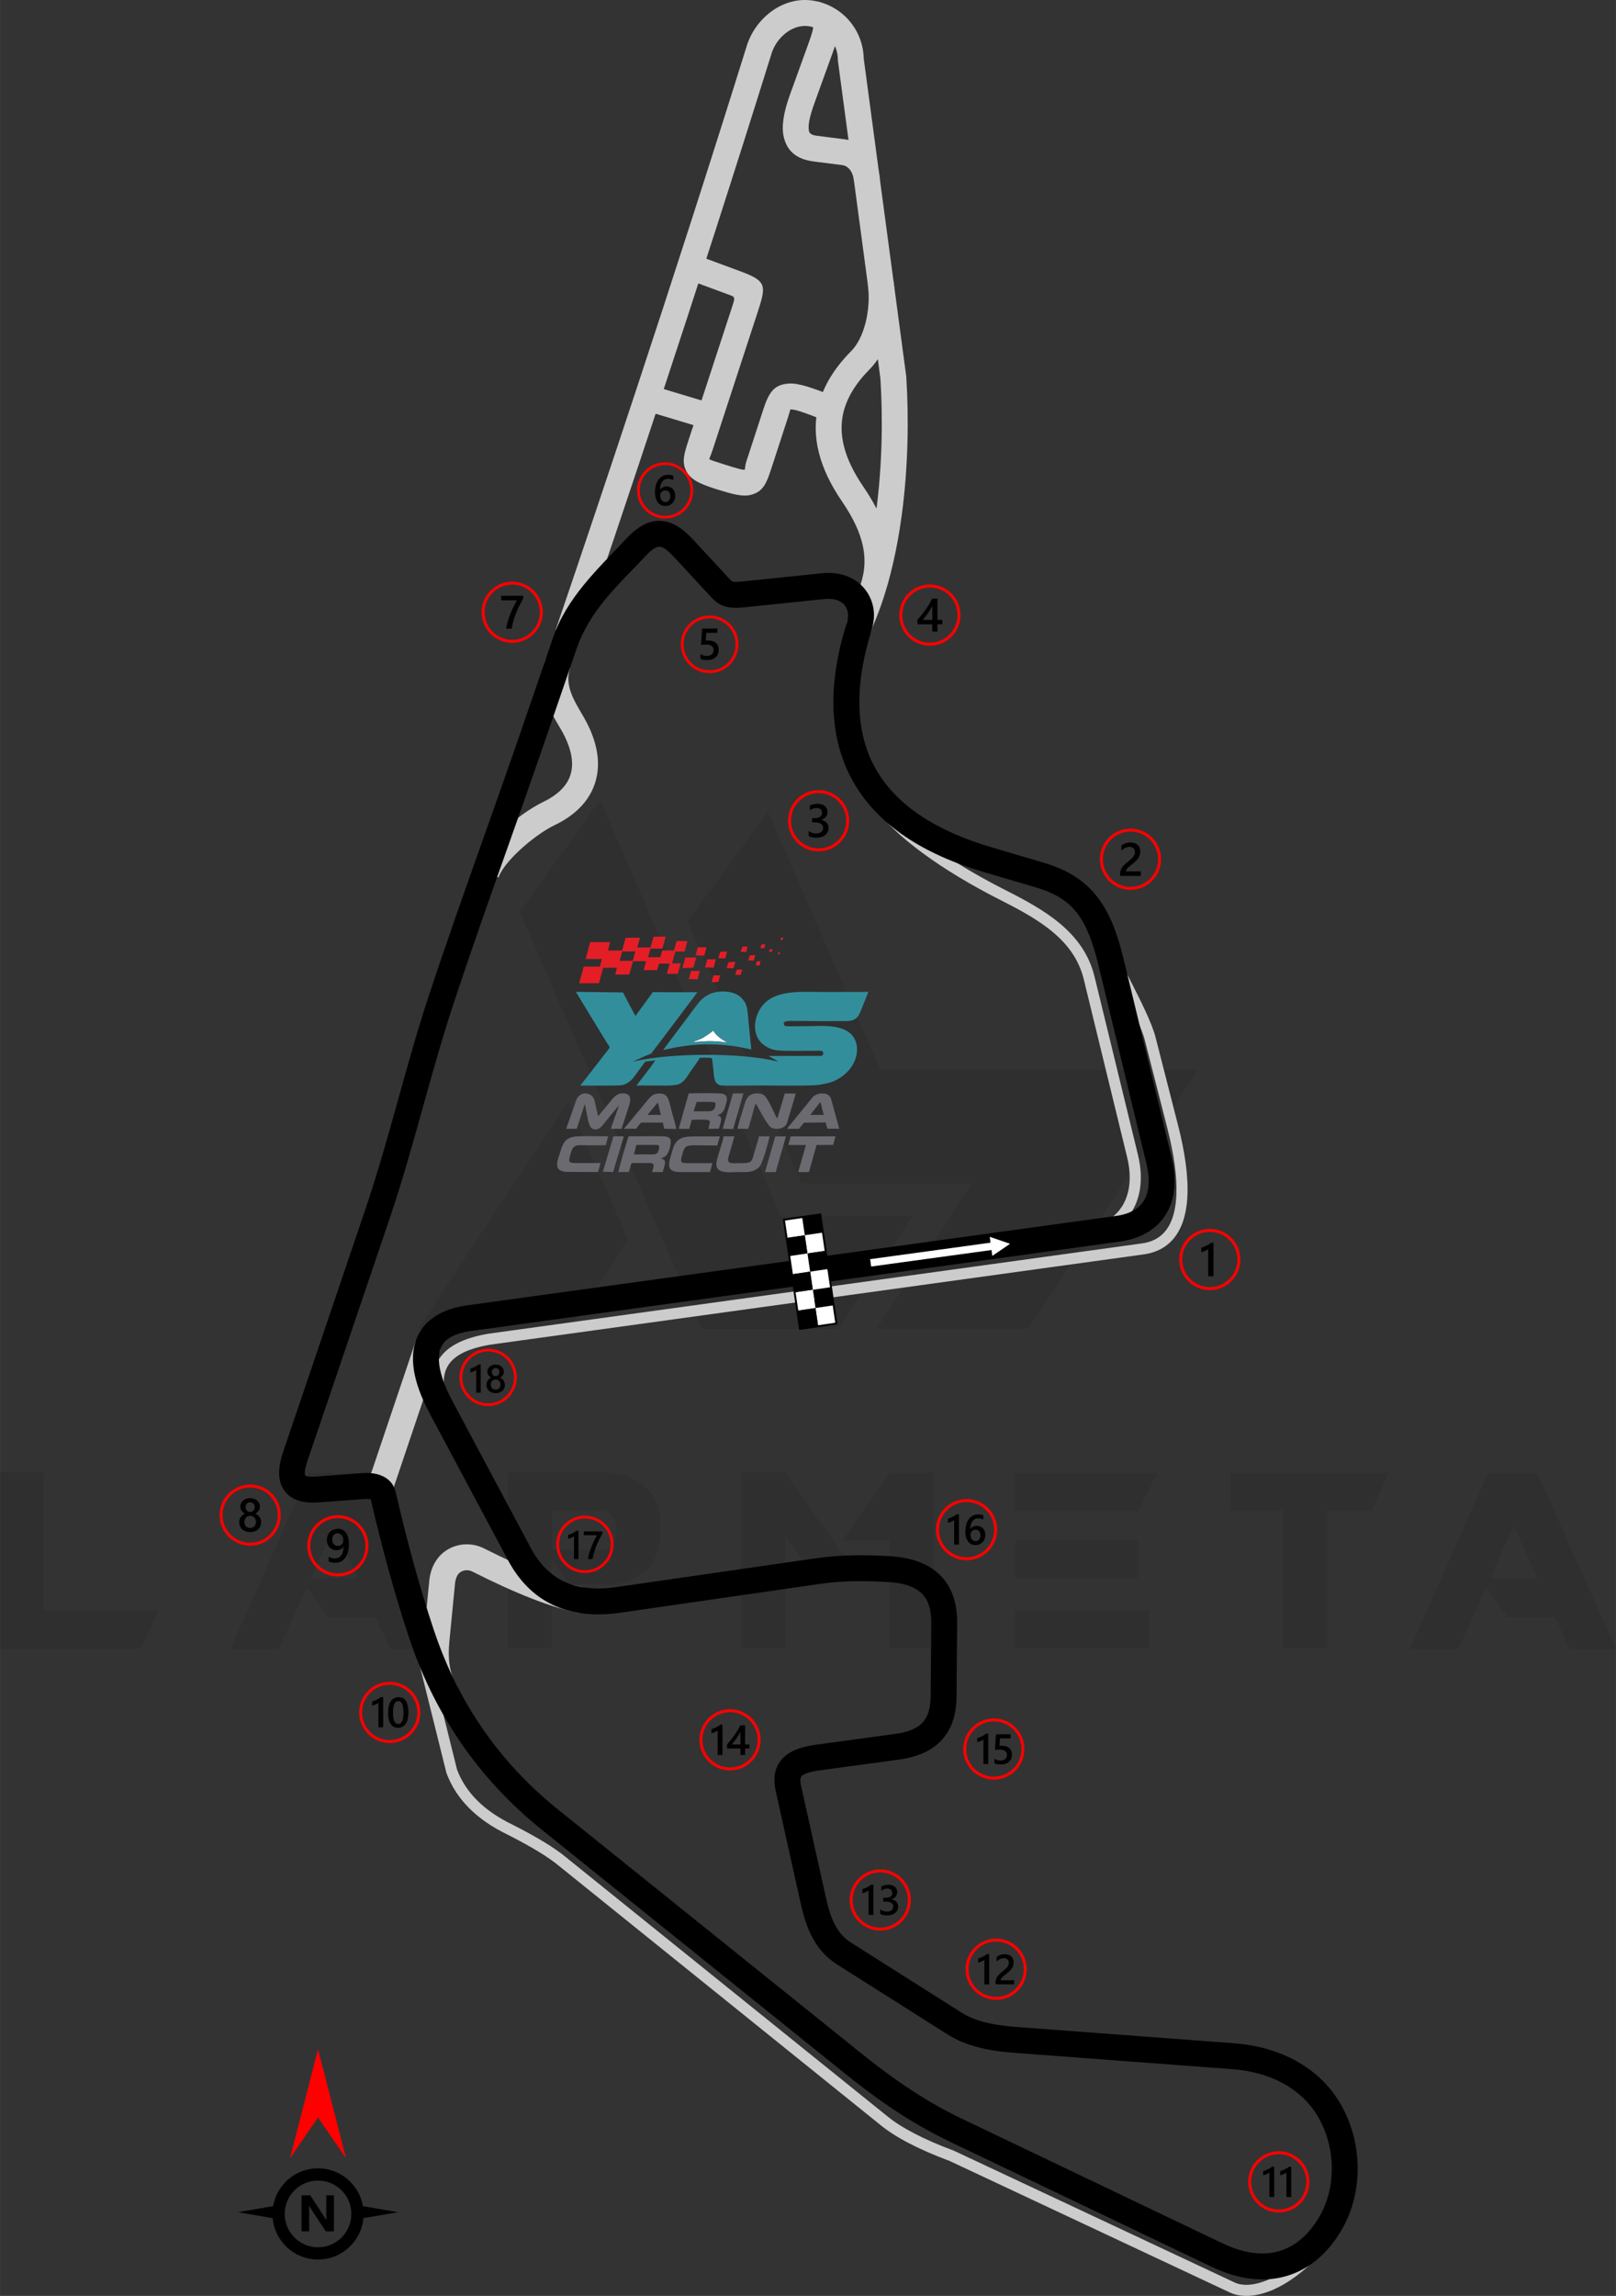<?xml version="1.0" encoding="UTF-8"?>
<!DOCTYPE svg PUBLIC "-//W3C//DTD SVG 1.1//EN" "http://www.w3.org/Graphics/SVG/1.1/DTD/svg11.dtd">
<!-- Creator: CorelDRAW 2021 (64-Bit) -->
<svg xmlns="http://www.w3.org/2000/svg" xml:space="preserve" width="6.046in" height="8.585in" version="1.1" style="shape-rendering:geometricPrecision; text-rendering:geometricPrecision; image-rendering:optimizeQuality; fill-rule:evenodd; clip-rule:evenodd"
viewBox="0 0 6896.71 9793.23"
 xmlns:xlink="http://www.w3.org/1999/xlink"
 xmlns:xodm="http://www.corel.com/coreldraw/odm/2003">
 <rect x="0" y="0" width="6896.71" height="9793.23" fill="#333333" stroke="none"/>
 <defs>
  <style type="text/css">
   <![CDATA[
    .fil5 {fill:none}
    .fil9 {fill:black}
    .fil8 {fill:#338E9C}
    .fil6 {fill:#6A6A70}
    .fil7 {fill:#E41E26}
    .fil4 {fill:white}
    .fil10 {fill:white}
    .fil2 {fill:black;fill-rule:nonzero}
    .fil1 {fill:#CCCCCC;fill-rule:nonzero}
    .fil3 {fill:red;fill-rule:nonzero}
    .fil11 {fill:white;fill-rule:nonzero}
    .fil0 {fill:black;fill-opacity:0.071}
   ]]>
  </style>
 </defs>
 <g id="Layer_x0020_1">
  <path class="fil0" d="M-0 7032.54l0 -751.37 186.6 0 0 588.41 490.14 0 -74.64 162.96 -602.09 0zm2218.04 -3142.33l776.25 1778.92 583.44 0 317.22 -483.92 -563.53 0 -770.04 -1772.69 -343.34 477.69zm1059.88 -427.94l478.94 1100.94 1354.72 0 -722.76 1104.67 -646.88 0 0 -1.24 405.54 -619.51 -727.74 0 -485.16 -1117.11 343.34 -467.74zm-597.12 1826.18l-248.8 380.67 -646.88 0 0 -1.24 639.41 -966.58 256.26 587.16zm-817.3 1745.33l-199.04 0 -60.96 -135.59 -202.78 0 -92.06 -125.64 -118.18 261.24 -206.5 0 333.39 -751.37 210.24 0 335.88 751.37zm-334.64 -301.05l-102.01 -223.92 -99.52 223.92 201.52 0zm827.26 -121.91l226.41 0c32.34,-9.96 48.51,-39.81 47.27,-89.57 0,-41.06 -19.9,-67.18 -62.2,-77.13l-211.48 0 0 166.7zm74.64 149.28l-75.88 -109.47 0 381.9 -186.6 0 0 -751.37 449.08 0c131.86,23.64 199.04,94.54 200.28,215.21l0 44.78c-1.24,121.91 -67.18,195.31 -197.8,217.7l-189.08 -0 0 1.25zm1237.78 -27.37l-186.6 0 -129.38 -179.13 -0 478.94 -187.84 0 0 -751.37 186.6 0 317.22 451.57zm129.38 -450.32l186.6 0 0 750.13 -187.84 0 0 -460.28 -202.77 0 204.02 -289.85zm1104.67 587.17l0 162.96 -571 0 0 -162.96 571 0zm-44.78 -298.56l0 160.48 -526.21 0 0 -160.48 526.21 0zm82.1 -288.61l-82.1 164.21 -526.21 0 0 -164.21 608.31 0zm534.92 161.72l-225.16 0 0 -161.72 677.98 0 -75.88 161.72 -187.84 0 0 588.41 -187.85 0 0 -588.41 -1.24 0zm1421.89 589.65l-199.04 0 -60.96 -135.59 -202.77 0 -92.06 -125.64 -118.18 261.24 -206.5 0 333.39 -751.37 210.24 0 335.88 751.37zm-334.64 -301.05l-102 -223.92 -99.52 223.92 201.52 0z"/>
  <path class="fil1" d="M1721.39 6627.29l229.23 921.37c18.36,48.49 46.93,92.13 85.68,130.88 39.65,39.65 89.9,74.14 150.75,103.44l0.37 0.18c52.05,26.37 97.04,51.12 134.97,74.23 38.46,23.44 69.77,45.25 93.91,65.44l1368.92 1102.7c30.25,25.02 69.01,49.83 116.28,74.42 48.22,25.09 104.64,49.69 169.2,73.8l1.76 0.74 1196.89 561.5c34.59,16.23 86.29,13.28 147.08,-13.54 56.31,-24.85 119.27,-69.91 182.91,-138.81l34.9 32.12c-68.41,74.08 -136.9,122.87 -198.69,150.14 -73.92,32.61 -139.64,34.84 -186.25,12.98l-1196.03 -561.09c-66.79,-24.96 -124.69,-50.2 -173.69,-75.69 -50.18,-26.11 -91.73,-52.77 -124.63,-79.99l-1369.11 -1102.89c-22.45,-18.77 -51.83,-39.22 -88.15,-61.36 -36.81,-22.43 -80.64,-46.54 -131.47,-72.29 -65.76,-31.7 -120.29,-69.19 -163.53,-112.44 -43.81,-43.81 -76.15,-93.62 -97,-149.41l-0.57 -1.51 -229.79 -923.6 46.04 -11.33z"/>
  <path class="fil1" d="M1885.64 6059.22c-45.72,-109.75 -51.38,-192.18 -17.26,-253.41 34.19,-61.35 106.46,-98.22 216.63,-116.95l2789.07 -385.16c7.42,-1.02 14.8,-2.48 22.11,-4.35 52.32,-13.38 87.42,-48.05 106.53,-101.29 20.56,-57.3 23.48,-135.81 10.13,-232.49 -6.45,-46.75 -16.83,-97.93 -30.96,-153.18l-95.79 -374.56c-14.95,-58.49 -61.59,-150.13 -107.3,-239.96 -41.41,-81.35 -82.08,-161.27 -99.67,-217.72l45.3 -14.11c16.31,52.31 56.15,130.6 96.71,210.29 46.89,92.15 94.74,186.16 111.01,249.8l95.79 374.56c14.43,56.41 25.11,109.32 31.88,158.38 14.38,104.14 10.7,190.18 -12.54,254.95 -24.7,68.82 -70.62,113.77 -139.39,131.36 -8.48,2.17 -17.59,3.93 -27.31,5.27l-2787.77 384.98c-95.37,16.21 -156.55,45.66 -183.03,93.18 -26.55,47.64 -20.11,116.68 19.68,212.19l-43.81 18.2z"/>
  <path class="fil1" d="M4639.68 5235.46c8.85,-1.25 17.35,-2.88 25.48,-4.86 53.85,-13.13 96.78,-42.65 123.76,-85.4 27.39,-43.43 38.77,-101.05 29.03,-169.76 -1.81,-12.79 -4.33,-25.87 -7.58,-39.18l-185.01 -758.7c-20.43,-83.82 -67.66,-147.17 -129.56,-199.63 -63.6,-53.91 -143.13,-96.83 -225.44,-138.48 -129.38,-65.47 -239.93,-132.76 -329.08,-198.02 -94.65,-69.29 -165.58,-136.61 -209.77,-197.42l38.43 -27.84c41.38,56.95 108.78,120.7 199.37,187.02 87.15,63.8 195.44,129.69 322.4,193.93 85.05,43.04 167.41,87.55 234.73,144.6 69.02,58.49 121.8,129.66 144.96,224.7l185.01 758.7c3.67,15.07 6.5,29.69 8.5,43.83 11.38,80.3 -2.64,148.79 -35.89,201.51 -33.68,53.39 -86.67,90.09 -152.72,106.2 -9.87,2.4 -19.93,4.34 -30.13,5.78l-6.49 -46.97z"/>
  <path class="fil1" d="M1856.2 7248c-23.53,-37.27 -38.2,-77.89 -45.65,-122.08 -7.05,-41.89 -7.46,-86.94 -2.74,-135.4l24.09 -246.92c2.6,-26.69 9.87,-52.95 22.8,-76.21 12.62,-22.72 30.34,-42.37 53.96,-56.79 24.01,-14.65 50.95,-22.33 78.19,-23.21 27.24,-0.88 54.65,5.08 79.56,17.68 91.24,46.15 172.18,82.9 242.75,110.42l0.22 0c70.52,27.5 130.53,45.85 179.93,55.24l-20.36 108.74c-56.47,-10.73 -123.15,-30.96 -199.85,-60.87l0.03 -0.07c-74.59,-29.09 -158.81,-67.27 -252.53,-114.67 -8.41,-4.25 -17.46,-6.27 -26.27,-5.99 -8.33,0.26 -16.6,2.65 -24.04,7.18 -6.38,3.89 -11.32,9.48 -14.98,16.08 -5.17,9.31 -8.17,20.72 -9.36,32.89l-24.09 246.92c-3.79,38.93 -3.57,74.54 1.86,106.8 5.05,29.97 14.72,57.08 30.05,81.37l-93.57 58.91z"/>
  <polygon class="fil1" points="1878.13,5757.69 1671.53,6370.14 1566.69,6335.04 1773.29,5722.6 "/>
  <path class="fil1" d="M3488.25 6.2c59.24,15.88 86.11,45.13 91.8,93.53 3.96,33.75 -7.15,71.84 -25.4,122.35l-79.45 219.82c-19.9,55.06 -28.17,94.58 -22.46,118.15 2.47,10.22 13.47,16.54 34.33,19.19l120.13 15.27c44.91,5.71 79.71,27.3 104.63,57.72 26.13,31.89 40.59,73.31 43.71,115.07l-110.47 8.23c-1.51,-20.23 -7.82,-39.45 -19.02,-53.12 -7.93,-9.68 -18.83,-16.54 -32.71,-18.3l-120.13 -15.27c-72.39,-9.19 -113.44,-43.13 -127.9,-102.79 -11.23,-46.33 -1.33,-106.4 25.93,-181.83l79.45 -219.82c12.75,-35.3 20.74,-60.03 19.33,-72.09 -0.3,-2.59 -2.69,2.96 -10.35,0.91l28.59 -107z"/>
  <path class="fil1" d="M2964.03 1084.99l193.36 71.36c119.13,43.95 113.54,60.99 71.84,188.22l-186.5 570.28c-9.5,29.06 -16.28,42.3 -15.53,43.66 1.37,2.47 20.64,8.98 62.12,22.03 53.71,16.9 81.11,25.05 88.22,22.91 3.77,-1.13 -0.03,-11.31 8.08,-36.2l71.48 -219.22c23.71,-72.72 44.98,-107.77 109.27,-111.97 43.13,-2.81 98.94,17.81 199.78,56.96l-39.85 103.1c-85.83,-33.33 -132.46,-50.93 -152.99,-49.6 -0.63,0.04 -3.01,11.44 -10.93,35.72l-71.48 219.22c-20.07,61.57 -34.54,93.93 -81.73,108.11 -36.3,10.9 -77.51,0.33 -152.77,-23.34 -70.69,-22.24 -107.12,-39.82 -126.23,-74.45 -21.23,-38.47 -11.8,-72.71 7.31,-131.16l186.5 -570.28c12.45,-38 14.12,-43.09 -4.69,-50.03l-193.36 -71.36 38.12 -103.97z"/>
  <path class="fil1" d="M3813.39 1199.89c8.9,66.51 4.44,140.99 -13.36,208.6 -17.06,64.79 -46.68,124.46 -89.02,167.17 -29.78,30.03 -54.03,60.54 -72.78,91.58 -18.14,30.04 -30.9,60.13 -38.3,90.33 -11.64,47.54 -10.78,96.88 2.43,148.27 13.8,53.72 41.28,110.35 82.23,170.14 58.57,85.51 91.38,160.71 106.12,229.26 15.22,70.8 11.05,133.93 -4.27,193.54l-107 -27.3c11.27,-43.88 14.3,-90.57 2.96,-143.28 -11.82,-54.95 -39.34,-117 -89.23,-189.84 -47.94,-70 -80.62,-138.3 -97.82,-205.22 -17.8,-69.27 -18.83,-136.35 -2.86,-201.56 10.25,-41.84 27.19,-82.32 50.86,-121.52 23.07,-38.2 52.81,-75.64 89.23,-112.37 27.79,-28.02 48,-70.14 60.44,-117.36 14.23,-54.05 17.82,-113.37 10.76,-166.14l109.6 -14.3z"/>
  <polygon class="fil1" points="2778.21,1643.23 3043.77,1723.1 3012.14,1829.23 2746.58,1749.36 "/>
  <path class="fil1" d="M2022.83 3705.87c17.69,-49.88 61.57,-105.34 113.72,-154.86 57.66,-54.76 127.55,-104.4 182.29,-130.7 8.82,-4.24 17.34,-8.77 25.51,-13.55 50.53,-29.6 81.19,-66.39 92.16,-108.4 11.4,-43.68 2.98,-95.77 -25.06,-154.13 -5.22,-10.88 -11.24,-22.13 -18.03,-33.72l-5.84 -9.94c-50.33,-85.54 -99.78,-169.64 -58.98,-288.75l104.84 35.52c-24.52,71.58 12.14,133.93 49.45,197.34l5.84 9.94c8.17,13.96 15.63,27.96 22.36,41.96 39.66,82.54 50.54,160.1 32.42,229.51 -18.55,71.07 -66.25,130.85 -143.28,175.98 -10.51,6.16 -21.77,12.13 -33.75,17.88 -44.85,21.54 -103.72,63.75 -153.69,111.21 -40.8,38.74 -74.13,79.3 -85.56,111.54l-104.41 -36.83z"/>
  <path class="fil1" d="M3185.09 201.76c17.42,-60.7 56.28,-115.65 106.47,-152.56 49.37,-36.31 110.07,-55.7 173.22,-47.22 63.2,8.48 118.41,39.52 157.87,84.31 38.55,43.77 62.15,100.92 63.56,163.23l181.12 1353.36 0.44 3.68c11.07,173.34 8.61,382.23 -18.95,588.09 -22.49,167.97 -61.73,334.04 -123.98,477.66 -2.87,8.82 -5.55,17.27 -8.03,25.35l-0.1 -0.04 -103.53 -38.99 -0.12 0.02c2.38,-7.72 4.77,-15.23 7.16,-22.53l0.68 -2.08 1.27 -2.91c58.64,-134.3 95.71,-291.28 117.06,-450.78 26.44,-197.43 28.78,-398.6 18.13,-566.05l-181.52 -1356.3 -0.02 -3.88c-0.24,-35.85 -13.83,-69.07 -36.33,-94.62 -22.45,-25.49 -53.74,-43.14 -89.43,-47.93 -32.76,-4.4 -65.51,6.58 -93.08,26.86 -31.12,22.89 -55.17,57.06 -65.74,94.72l-0.44 1.52c-156.02,499.63 -315.54,994.37 -477.84,1485.21 -110.64,334.59 -224.73,673.64 -341.67,1016.34l-99.01 -49.34 -0.66 -0.77c111.89,-328.37 223.91,-661.66 336.07,-1000.89 163.54,-494.59 323.02,-989.1 477.4,-1483.48z"/>
  <path class="fil2" d="M3704.65 2739.74c-57.04,210.36 -48.57,386.81 25.94,527.56 77.94,147.22 230.1,258.95 457.14,333.2 14.53,4.75 28.52,9.12 41.93,13.08l225.62 66.63c105.44,31.14 177.58,79.5 231.08,150.02 51.49,67.87 83.12,153.69 109.61,263.24l204.4 845.29c3.86,15.98 6.85,31.57 8.92,46.68 10.15,73.69 -0.32,139.29 -32.07,192.09 -32.78,54.5 -86.37,93.4 -161.34,111.52 -12.06,2.92 -24.57,5.28 -37.49,7.06l-2768.12 381.18c-34.01,4.68 -61.57,12.83 -82.83,24.18 -21.8,11.64 -36.8,26.95 -45.19,45.59 -9.1,20.21 -11.45,45.82 -7.26,76.32 5.99,43.52 24.92,95.17 56.33,153.98l333.85 625.25c34.98,65.52 81,113.85 139.79,142.2 59.84,28.85 134.79,38.01 226.91,24.71l846.88 -122.21c56.75,-8.18 110.18,-12 162.68,-13.07 52.04,-1.06 101.58,0.58 151.9,3.31 91.36,4.95 163.1,29.35 213.52,76.24 52.08,48.44 78.81,117.43 78.04,209.8l-2.6 312.91c-0.69,83.16 -23.55,144.96 -67.41,189.98 -42.97,44.1 -103.47,68.94 -180.81,79.43l-331.87 45.04c-40.06,5.43 -67.79,12.63 -80.39,24.38 -6.81,6.34 -7.98,19.86 -2.75,43.39l106.33 478.19c9.51,42.75 21.22,81.87 38.69,114.71 15.9,29.87 37.08,55.13 66.79,73.94l472.08 298.88c27.88,17.65 60.09,30.9 97.39,40.72 39.01,10.28 83.88,16.81 135.31,20.65l931.99 69.82c94.52,7.08 186.42,32.01 266.44,76.75 74.97,41.92 139.16,100.9 185.11,178.48 47.81,80.73 73.39,175.31 75.08,269.9 1.65,92.94 -19.92,186.29 -66.27,266.99 -59.38,103.39 -140.73,173.31 -240.23,201.5 -93.56,26.52 -201.02,15.18 -318.79,-41.08l-1111.52 -531c-95.74,-45.74 -180.57,-96.34 -255.74,-147.03 -74.63,-50.33 -140.83,-101.5 -198.91,-148.18l-1291.64 -1038.05c-152.42,-122.5 -270.63,-257.82 -362.23,-396.79 -91.48,-138.78 -156.11,-280.78 -201.66,-417.07 -31.4,-93.95 -60.7,-191.14 -88.25,-291.11 -27.57,-100.05 -53.09,-201.3 -76.96,-303.55 -7.87,-1.99 -19.99,-2.04 -34.66,-0.94l-185.29 13.9c-74.05,5.55 -123.87,-12.02 -151.61,-54.63 -25.63,-39.36 -25.29,-93.43 -1.15,-164.14 62.82,-183.99 125.06,-367.88 187.42,-552.15 52.97,-156.53 106.05,-313.36 159.66,-470.77 54.26,-159.31 98.55,-318.17 142.87,-477.12 41.28,-148.05 82.59,-296.22 130.27,-440.74 73.36,-222.35 153.79,-449.09 233.98,-675.19 52.17,-147.08 104.24,-293.88 146.41,-416.09 49.8,-144.28 99.62,-289.46 149.46,-435.58 59.1,-173.45 192.16,-295.16 315.6,-426.47 52.06,-55.38 99.84,-77.74 150.14,-73.26 48.19,4.29 90.29,33.4 134.95,81.64l151.42 163.53c6.1,6.58 10.82,11.58 14.03,12.84 5.79,2.29 16.61,2.68 37.35,0.54l344.98 -35.55c40.24,-4.15 75.84,0.71 106.1,12.18 33.81,12.82 60.85,33.77 80.42,59.83 19.54,26.01 31.29,56.73 34.63,89.22 5.04,48.83 -12.15,88.11 -24.39,133.31zm-1245.37 31.67c-47.85,140.1 -96.17,280.8 -144.92,422.06 -53.29,154.42 -99.82,285.6 -146.41,416.96 -79.15,223.16 -158.53,446.97 -233.11,673.01 -48.62,147.37 -88.81,291.51 -128.97,435.55 -45.06,161.64 -90.1,323.17 -144.6,483.18 -53.61,157.41 -106.69,314.24 -159.66,470.77 -62.36,184.27 -124.6,368.16 -187.42,552.15 -12.68,37.14 -16.53,59.89 -10.98,68.4 3.43,5.27 20.16,6.66 50.68,4.37l185.29 -13.9c30.99,-2.32 59.46,-0.62 83.74,8.28 33.67,12.34 57.08,35.38 66.03,73.79 24.49,105.17 49.96,206.59 76.65,303.44 27.1,98.32 55.83,193.66 86.51,285.48 42.89,128.34 103.53,261.72 189.09,391.52 85.44,129.61 196.09,256.15 339.28,371.22l1291.64 1038.05c55.32,44.46 118.75,93.46 191.54,142.54 72.25,48.72 152.65,96.81 241.44,139.23l1111.52 531c91.86,43.89 173.01,53.48 241.25,34.14 70.54,-19.99 129.65,-72.04 174.38,-149.94 36.08,-62.82 52.85,-136.36 51.54,-210.24 -1.34,-75.44 -21.76,-150.89 -59.91,-215.32 -35.51,-59.96 -85.3,-105.64 -143.52,-138.2 -65.27,-36.5 -141.57,-56.94 -220.94,-62.88l-931.99 -69.82c-57.55,-4.3 -108.9,-11.92 -155.24,-24.12 -48.06,-12.66 -90.4,-30.26 -128.14,-54.15l-472.08 -298.88c-47.49,-30.07 -80.82,-69.44 -105.35,-115.53 -22.95,-43.12 -37.62,-91.34 -49.08,-142.87l-106.33 -478.19c-14.78,-66.52 -2.24,-113.32 35.24,-148.23 31.67,-29.5 78.84,-44.53 141.04,-52.97l331.87 -45.04c52.74,-7.15 91.87,-21.91 116.26,-46.94 23.5,-24.12 35.78,-61.02 36.22,-113.73l2.6 -312.91c0.49,-59.23 -14.22,-101.21 -42.95,-127.93 -30.39,-28.27 -78.86,-43.26 -143.77,-46.78 -49.07,-2.66 -96.53,-4.28 -144.1,-3.31 -47.11,0.96 -95.98,4.52 -149.25,12.2l-846.88 122.21c-114.68,16.55 -210.8,3.8 -290.59,-34.67 -80.84,-38.98 -143.04,-103.45 -189.17,-189.85l-333.85 -625.25c-37.66,-70.52 -60.66,-134.65 -68.45,-191.23 -7.06,-51.28 -1.87,-97.04 15.92,-136.54 18.5,-41.08 49.77,-73.89 94.14,-97.58 32.91,-17.57 72.9,-29.81 120.09,-36.31l2768.12 -381.18c9.32,-1.28 18.06,-2.92 26.22,-4.9 44.43,-10.74 75.08,-31.91 92.46,-60.83 18.42,-30.63 24.05,-71.88 17.34,-120.61 -1.59,-11.53 -3.84,-23.36 -6.76,-35.42l-204.4 -845.29c-23.14,-95.69 -49.43,-168.91 -90.12,-222.52 -38.67,-50.97 -93.02,-86.59 -174.33,-110.59l-225.62 -66.63c-16.1,-4.75 -31.08,-9.4 -44.95,-13.94 -255.54,-83.58 -428.93,-213.34 -520.82,-386.92 -89.24,-168.57 -99.74,-375.14 -32.17,-617.61 6.7,-24.04 21,-59.24 18.5,-83.54 -1.31,-12.76 -5.72,-24.56 -12.97,-34.21 -7.2,-9.59 -17.62,-17.49 -31.04,-22.57 -14.96,-5.67 -33.62,-7.97 -55.85,-5.68l-344.98 35.55c-40.58,4.18 -67.32,1.22 -89.33,-7.48 -24.6,-9.71 -37.98,-23.37 -54.32,-41l-151.42 -163.53c-26.23,-28.33 -46.94,-45.08 -63.48,-46.54 -14.44,-1.28 -33.36,10.67 -60.03,39.03 -120.05,127.7 -238.31,230.22 -296.31,400.14z"/>
  <g id="_2260070233056">
   <path class="fil2" d="M1357.2 9249.02c53.63,0 102.23,21.77 137.42,56.96l0.11 0.11c27.75,27.75 47.15,63.85 54.11,104.18l149.95 25.82 -147.93 25.48c-4.28,46.51 -24.92,88.27 -56.13,119.47l-0.11 0c-35.2,35.19 -83.8,56.96 -137.42,56.96 -53.71,0 -102.35,-21.78 -137.54,-56.96 -31.2,-31.2 -51.85,-72.97 -56.13,-119.47l-147.93 -25.48 149.94 -25.82c6.97,-40.33 26.36,-76.42 54.11,-104.18l0 -0.11c35.19,-35.19 83.83,-56.96 137.54,-56.96zm67.83 268.8l-34.92 0 -63.35 -96.56c-3.7,-5.63 -6.29,-9.87 -7.72,-12.73l-0.41 0c0.56,5.42 0.84,13.72 0.84,24.84l0 84.45 -32.69 0 0 -153.65 37.31 0 60.96 93.52c2.78,4.24 5.34,8.41 7.72,12.54l0.43 0c-0.58,-3.55 -0.88,-10.6 -0.88,-21.1l0 -84.96 32.69 0 0 153.65zm32.76 -174.91c-25.72,-25.7 -61.3,-41.59 -100.59,-41.59 -39.27,0 -74.83,15.92 -100.55,41.64 -25.75,25.67 -41.64,61.25 -41.64,100.55 0,39.27 15.92,74.83 41.64,100.55 25.72,25.72 61.28,41.64 100.55,41.64 39.3,0 74.88,-15.89 100.59,-41.59 25.67,-25.76 41.59,-61.33 41.59,-100.6 0,-39.3 -15.89,-74.88 -41.59,-100.6z"/>
   <polygon class="fil3" points="1357.2,9032.32 1237.47,9206.51 1357.2,8740.78 1476.94,9206.51 "/>
  </g>
  <g id="_2260070236608">
   <path class="fil4" d="M2956.41 4445.17c48.97,-3.04 61.28,-6.33 112.2,-2.52 11.06,0.83 24.51,3.83 34.53,4.2 -10.05,-7.25 -16.64,-8.93 -32.23,-21.22 -15.71,-12.38 -14.42,-12.41 -27.72,-29.64 -3.96,4.78 -32.39,24.24 -39.26,28.45 -16.74,10.27 -42.23,17.11 -47.52,20.72z"/>
   <polygon class="fil5" points="2644.5,4098.54 2700.44,4098.28 2711.3,4058.22 2655.26,4058.6 "/>
   <path class="fil6" d="M2652.55 4814.95l33.29 -102.27c7.65,-23.51 5.47,-45.27 -20.24,-48.56 -23.92,-3.08 -33.49,5.7 -47.82,18.38l-59.07 71.56c-1.96,2.22 -3.34,4.74 -5.12,7.16 -0.22,-0.33 -0.52,-0.76 -0.64,-1 -2.6,-5.09 -2.66,-9.48 -4.8,-18.31 -1.66,-6.83 -3.05,-13.36 -4.63,-19.77 -2.83,-11.5 -5.58,-28.4 -10.11,-37.86 -9.92,-20.69 -44.28,-29.17 -63.61,-8.37 -11.02,11.87 -10.54,17.65 -16.35,32.88l-37.14 106.17 45.22 -0c1.34,-4.33 2.84,-9.13 4.48,-13.8l29.26 -90.95c4.3,8.95 5.65,25.46 8.1,36.64 7.23,32.91 9.4,73.98 40.16,70.65 18.52,-2 26.81,-16.51 37.27,-29.01l60 -72.88c-2.6,13.17 -12.67,37.05 -17.08,49.83 -4.45,12.92 -13.83,37.2 -16.09,49.49l44.91 0.03zm520.26 -151.26l-44.85 0.21 -44.03 150.84 45.08 1.03 43.79 -152.08zm137.72 335.93l43.67 -152.46 -45.66 0.2 -43.77 152.34 45.76 -0.08zm-694.05 -0.22l45.97 -152.51 -44.44 -0.06 -45.11 150.98 43.58 1.59zm949.28 -152.39l-191.43 0.15 -10.37 36.98 75.54 -0.02 -33.14 115.46 46.23 -0.37 32.28 -115.03 70.94 -0.69 9.95 -36.48zm-64.42 -146.63l14.09 55.09 -57.44 0.19 43.35 -55.27zm-70.47 88.55l92.56 -1.08 7.34 26.61 50.95 0.27 -35.58 -130.1c-13.69,-31.37 -66.24,-23.45 -81.11,-0.58l-106.78 130.9 51.44 0.04 21.19 -26.07zm-667.7 -33.28l44.6 -53.02 12.56 52.85 -57.15 0.17zm65.36 32.82l6.63 26.35 50.99 0.82c-2.56,-16.6 -8.93,-37.15 -13.76,-53.73l-7.07 -26.54c-7.99,-27.95 -10.19,-57.64 -31.17,-67.43 -15.67,-7.31 -39.34,-3.64 -51.75,5.33 -10.06,7.27 -25.9,28.8 -35.42,39.9l-84.22 101.73 52.82 -0.42c2.02,-5.38 16.32,-21.95 20.82,-26.19l92.15 0.18zm240.8 68.88l3.35 -10.36c-39.72,1.16 -79.34,-0.34 -119.17,0.49 -35.11,0.72 -63.01,6.57 -77.91,41.98 -3.67,8.72 -5.56,16.93 -8.21,25.9 -12.43,42.04 -27.93,80.55 27.57,83.95l135.29 0.34 10.12 -38.34c-30.61,0 -61.23,0 -91.84,0 -44.87,0 -47.47,1.53 -35.69,-40.81 9.45,-33.99 17.69,-35.2 57.19,-35.14l90.97 0.8 8.33 -28.8zm-484.15 27.51l10.2 -38.12c-30.89,-0.08 -111.23,-1.7 -136.95,0.75 -47.8,4.56 -56.3,29.89 -67.89,67.37 -12.94,41.85 -30.52,79.36 26.93,83.86l134.72 0.62 10.76 -38.68c-35.01,0.09 -69.85,-0.08 -104.8,0.08 -18.56,0.09 -32.89,1.43 -27.74,-21.6 2.45,-10.96 7.43,-28.76 12.26,-38.46 8.54,-17.13 28.29,-16.56 49.24,-15.71 3.87,0.16 3.66,0.18 7.41,0.06 4.63,-0.14 8.43,-0.01 13.01,-0.01l72.86 -0.17zm653.89 -37.71c-2.44,12 -7.02,26.74 -10.81,38.8 -22.48,71.5 -10.85,75.72 -68.91,75.23 -27.74,-0.23 -57.55,7.33 -51.66,-21.17l26.7 -93.02 -46.22 -0.1c-3.31,24.26 -25.95,81.71 -30.53,111.26 -8.27,53.33 61.97,40.97 98.43,41.16 21.31,0.12 44.05,1.86 63.44,-7.18 9.8,-4.57 19.28,-10.79 24.97,-19.76 13.15,-20.72 35.7,-103.3 39.98,-125.48l-45.39 0.25zm-265.98 -146.77c15.92,-0.04 49.2,-0.91 62.57,0.14 14.7,1.16 19.01,-0.29 17.67,14.03 -1.2,12.87 -8.24,25.24 -26.25,25.42 -10.71,0.11 -44.82,0.96 -66.85,0.44l12.86 -40.04zm87.52 56.32c21.84,-5.17 30.15,-20.06 35.7,-40.12 2.76,-9.98 6.78,-19.89 6.06,-30.9 -0.71,-10.8 -6.32,-16.69 -17.03,-20.12 -14.12,-4.53 -122.69,-2.15 -145.95,-2.01l-42.97 151.42 45.25 0.31c1.14,-6.01 3.53,-13.01 5.3,-19.05 1.8,-6.11 3.55,-12.21 5.06,-19.55 97.05,-2.32 78.68,-1.77 71.02,38.52l45 -0.73c15.79,-50.19 11.09,-50.71 -7.44,-57.77zm164.63 -48.17c2.07,1.5 0.79,0.06 2.54,2.29 3.83,4.87 40.1,78.57 60.39,96.47 14.87,13.12 62.64,12.14 71.46,-19.66 10.56,-38.07 27.97,-89.97 36.1,-123.34l-46.43 -0.33 -31.82 106.18c-4.64,-2.58 -7.75,-12.4 -10.2,-17.18 -10.47,-20.43 -32.34,-74.73 -50.15,-83.63 -12.31,-6.14 -30.88,-7.49 -44.66,-2.88 -28.55,9.55 -32.45,35.51 -41.64,66.38 -7.73,26 -18.47,56.76 -23.6,81.95l45.97 0.06c5.72,-16.61 11.02,-37.46 15.62,-53.17 3.14,-10.72 11.8,-46.79 16.41,-53.16zm-509.21 175.12c21.27,0 42.27,0.12 63.52,0.31 24.88,0.22 39.92,-6.21 31.45,22.67 -6.31,21.48 -20.4,17.05 -43.72,17.29l-62.02 0.09 10.76 -40.36zm105.18 57.52c4.94,-1.93 9.56,-3.33 13.98,-6l5.3 -3.93c6.52,-5.98 8.1,-10.09 12.22,-18.4 6.06,-12.2 12.31,-38.18 9.27,-49.47 -2.75,-10.25 -11.82,-14.43 -22.81,-15.82 -17.95,-2.29 -128.91,-0.72 -156.58,-0.73 -4.12,7.2 -43.72,145.75 -43.81,152.71l44.79 -0.34 11.32 -37.96c16.76,-0.91 33.99,-0.05 50.99,-0.23 41.63,-0.44 51.81,-5.87 37.02,38.55l45.73 -0.22c1.22,-6 2.74,-11.2 4.56,-16.84l4.39 -17.25c2.51,-18 -4.54,-19.1 -16.38,-24.07z"/>
   <path class="fil7" d="M2655.26 4058.6l56.04 -0.39 -10.86 40.06 -55.94 0.26 10.76 -39.93zm664.13 11.66l8.29 -0.07 1.24 -8.41 -7.49 -0.21 -2.04 8.69zm13.81 -70.63l-2.27 10.16 9.04 -0.63 2.6 -10.12 -9.37 0.59zm-51.01 60.04l12.06 -0.08 3.03 -10.83 -12.44 0.16 -2.65 10.75zm-37.07 -15.4l16.41 0.54 5.16 -16.19 -16.85 -0.19 -4.72 15.84zm-20.66 73.14l18.01 0.06 3.25 -16.98 -15.88 0.18 -5.39 16.73zm-24.26 -42.75l-7.42 21.91 24.17 0.57 6.25 -22.62 -22.99 0.14zm-62.68 83.42l23.51 0.56 6.35 -22.76 -22.51 -0.06 -7.35 22.26zm23.73 -97.67l23.53 0.13 5.6 -23.07 -22.03 0.2 -7.1 22.74zm-59.97 68.86l28.98 0.93 8.48 -27.35 -29.83 1.19 -7.63 25.23zm-64.36 59.95l28.95 -0.48 7.69 -28.3 -28.85 -0.12 -7.79 28.9zm37.24 -130.04l-8.79 28.16 30.31 0.56 7.1 -28.68 -28.63 -0.03zm-134.66 117.19l37.81 0.97 9.05 -35.77 -37.07 -0.12 -9.8 34.92zm29.02 -101.07l37.23 0.61 9.4 -35.37 -36.83 -0.05 -9.8 34.81zm49.55 16.44l-9.23 34.73 36.88 0.66 9.11 -34.92 -36.75 -0.47zm-105.72 37.7l46.52 -2.13 12.83 -42.9 -46.99 0.12 -12.35 44.91zm-136.58 -88l-56.3 0.04 11.85 -41.51 -61.62 0.08 -14.86 54.48 -60.29 0 9.43 -35.88 -85.1 -0.08 -19.51 71.8 69.48 0.41 -8.66 32.15 -68.98 0.18 -19.48 71.1 84.39 -0.14 18.27 -66.33 58.41 0 -7.01 29.2 59.45 -0.34 8.26 -28.16 7.87 -28.37 55.94 0 -10.47 37.96 57.52 0.07 8.34 -27.69 45.49 -0.11 -12.11 43.68 46.67 -0.35 12.3 -44.52 -36.89 0.18 14.18 -50.51 39.45 -0.2 11.87 -44.18 -45.69 -0.32 -12.12 40.34 -49.2 0.12 -9.18 28.6 -51.37 -0.27 9.57 -36.52 51.13 0.14 14.28 -51.14 -51.92 0.16 -13.4 45.92z"/>
   <path class="fil8" d="M2457.71 4230.8l72.76 119.68 54.35 88.86c19.34,32.24 21.34,23.4 9.53,39.87l-117.57 151.22c30.64,-0.59 159.65,2.11 178.88,-2.09 20.2,-4.41 37.85,-18.09 49.83,-34.42l47.94 -65.39 42.68 -5.49c-20.71,33.88 -55.21,72.84 -79.51,107.36l75.14 -0.24c28.81,0.09 84.91,3.27 106.94,-6.44 22.76,-10.04 34.09,-32.54 47.62,-52.46 7.99,-11.77 36.51,-49.03 40.24,-59.21 12.06,0 42.69,-1.99 51.8,2.21 1.54,5.1 3.83,29.41 4.98,37.98 5.44,40.52 0.79,72.24 35.15,77.73 11.05,1.76 141.94,0.11 163.66,0.07 78.87,-0.15 159.68,2.56 238.28,-1.29 13.56,-0.66 28.98,-3.39 43.73,-6.71 6.81,-1.53 13.16,-2.94 20.74,-5.44 54.97,-18.14 103.91,-65.18 111.73,-124.76 1.59,-12.17 1.46,-24.66 -1.02,-36.36 -20.29,-95.86 -149.16,-78.05 -222.62,-78.36 -25.18,-0.1 -50.61,1.43 -75.65,0.14 -9.15,-0.47 -11.95,-3.85 -12.62,-12.77 1.86,-13.68 41.23,-9.02 54.35,-9.21 20.12,-0.29 41.47,-0.33 61.57,0.03 40.36,0.72 82.51,0.55 122.9,-0.03 10.88,-0.16 21.4,0.39 32.2,0.1 32.06,-0.85 45.83,-13.54 57.24,-41.95l33.22 -82.79c-35.95,1.13 -72.83,0.33 -108.9,0.53 -35.71,0.2 -71.75,0.29 -107.54,-0.01 -90.07,-0.75 -201.3,-7.59 -248.74,77.29 -20.46,36.61 -28.25,87.58 -2.86,125.98 18.81,28.44 52.54,44.5 86.14,46.61 46.61,2.93 138.66,0.37 162.47,0.95 7.46,0.18 19.17,-2.24 24.75,3.91 0.18,0.19 0.51,1.32 0.62,1.06 0.04,-0.1 7.62,17.09 -11.75,17.04l-219.64 0.17c11.62,8.52 26.92,14.2 39.57,24.04 -154.43,-39.08 -459.7,-38.02 -619.23,0.14 26.49,-12.34 50.4,-23.56 77.72,-34.08 23.2,-29.47 169.17,-224.11 197.61,-261.97l-190.38 -0.11 -74.24 101.33 -26.74 -49.8 -26.28 -50.52 -151.04 -1.85 -50 -0.53zm498.7 214.37c25.58,-11.36 61.38,-24.19 86.77,-49.17 23.14,29.96 31.58,30.38 59.95,50.85 -10.01,-0.37 -23.47,-3.38 -34.53,-4.2 -50.91,-3.81 -63.22,-0.52 -112.2,2.52zm-126.27 33.69c37.76,-7.77 52.1,-11.88 97.86,-17.98 70.44,-9.39 130.1,-7.56 198.98,0.49 22.18,2.59 76.13,14.96 79.36,15.14l-12.27 -123.81c-4.91,-44.55 -1.5,-72.54 -36.42,-102.07 -29.71,-25.13 -90.61,-27.58 -127.8,-10.73 -27.05,12.25 -42.1,28.22 -58.52,50.49l-81.26 108.21 -59.93 80.25z"/>
  </g>
  <g id="_2260070234448">
   <path class="fil3" d="M2185.95 2480.93c36.04,0 68.67,14.61 92.29,38.23 23.61,23.62 38.23,56.25 38.23,92.29 0,36.04 -14.61,68.67 -38.23,92.29 -23.61,23.61 -56.25,38.23 -92.29,38.23 -36.04,0 -68.68,-14.62 -92.29,-38.23 -23.61,-23.62 -38.23,-56.25 -38.23,-92.29 0,-36.04 14.62,-68.68 38.23,-92.29 23.61,-23.61 56.25,-38.23 92.29,-38.23zm83.33 47.19c-21.32,-21.32 -50.79,-34.52 -83.33,-34.52 -32.55,0 -62.01,13.19 -83.33,34.52 -21.32,21.32 -34.51,50.78 -34.51,83.33 0,32.54 13.19,62 34.51,83.33 21.32,21.32 50.79,34.51 83.33,34.51 32.54,0 62,-13.19 83.33,-34.51 21.32,-21.32 34.51,-50.78 34.51,-83.33 0,-32.54 -13.19,-62 -34.51,-83.33z"/>
   <path class="fil9" d="M2232.76 2552.73c-5.87,10.73 -11.41,21.38 -16.62,31.88 -5.23,10.54 -9.94,21.08 -14.17,31.72 -4.24,10.61 -7.9,21.31 -11.04,32.08 -3.13,10.81 -5.53,21.81 -7.24,33.09l-23.74 0c1.57,-10.04 3.8,-20.04 6.71,-30.05 2.89,-10 6.3,-19.98 10.2,-29.98 3.9,-10.01 8.27,-20.05 13.14,-30.15 4.84,-10.1 10,-20.31 15.47,-30.58l-66.34 0 0 -19.34 93.63 0 0 11.34z"/>
  </g>
  <g id="_2260070235456">
   <path class="fil3" d="M2838.48 1972.02c33.1,0 63.09,13.42 84.78,35.12 21.69,21.7 35.12,51.68 35.12,84.78 0,33.11 -13.43,63.09 -35.12,84.79 -21.69,21.69 -51.68,35.11 -84.78,35.11 -33.1,0 -63.08,-13.42 -84.78,-35.11 -21.69,-21.7 -35.11,-51.68 -35.11,-84.79 0,-33.1 13.42,-63.08 35.11,-84.78 21.7,-21.7 51.68,-35.12 84.78,-35.12zm76.55 43.35c-19.59,-19.59 -46.66,-31.71 -76.55,-31.71 -29.89,0 -56.96,12.12 -76.55,31.71 -19.59,19.59 -31.7,46.66 -31.7,76.55 0,29.9 12.12,56.96 31.7,76.55 19.59,19.59 46.66,31.71 76.55,31.71 29.89,0 56.96,-12.12 76.55,-31.71 19.59,-19.59 31.71,-46.66 31.71,-76.55 0,-29.9 -12.12,-56.96 -31.71,-76.55z"/>
   <path class="fil9" d="M2881.7 2114.86c0,6.46 -1.07,12.38 -3.19,17.7 -2.12,5.3 -5.06,9.89 -8.82,13.76 -3.77,3.86 -8.25,6.87 -13.42,8.98 -5.18,2.15 -10.79,3.19 -16.85,3.19 -6.46,0 -12.41,-1.25 -17.8,-3.77 -5.42,-2.51 -10.08,-6.25 -14,-11.21 -3.92,-4.97 -6.95,-11.15 -9.13,-18.54 -2.15,-7.38 -3.22,-15.96 -3.22,-25.71 0,-11.91 1.41,-22.49 4.26,-31.71 2.85,-9.19 6.74,-16.91 11.7,-23.13 4.97,-6.25 10.81,-10.96 17.53,-14.19 6.68,-3.25 13.94,-4.87 21.72,-4.87 4.85,0 9.26,0.34 13.23,1.01 3.99,0.65 7.18,1.56 9.57,2.7l0 18.75c-3.07,-1.56 -6.32,-2.88 -9.81,-3.95 -3.46,-1.07 -7.44,-1.62 -11.91,-1.62 -5.03,0 -9.69,1.01 -13.91,3.06 -4.26,2.02 -7.94,4.99 -11.01,8.91 -3.09,3.92 -5.51,8.79 -7.29,14.56 -1.75,5.76 -2.66,12.44 -2.73,19.98l0.55 0c2.76,-4.26 6.47,-7.6 11.16,-10.05 4.72,-2.46 10.23,-3.68 16.58,-3.68 5.64,0 10.7,0.88 15.22,2.73 4.51,1.84 8.37,4.45 11.55,7.9 3.22,3.43 5.7,7.63 7.41,12.56 1.75,4.94 2.61,10.48 2.61,16.64zm-20.99 1.71c0,-3.7 -0.46,-7.07 -1.32,-10.14 -0.86,-3.06 -2.17,-5.67 -3.96,-7.85 -1.74,-2.21 -3.98,-3.88 -6.65,-5.08 -2.63,-1.2 -5.79,-1.78 -9.37,-1.78 -3.58,0 -6.74,0.65 -9.47,1.93 -2.73,1.29 -5,2.97 -6.87,5.06 -1.87,2.08 -3.25,4.5 -4.16,7.17 -0.92,2.69 -1.41,5.45 -1.41,8.27 0,3.06 0.46,6.19 1.32,9.38 0.86,3.21 2.21,6.13 3.98,8.76 1.81,2.64 4.1,4.79 6.86,6.5 2.79,1.72 6.1,2.57 9.93,2.57 3.4,0 6.43,-0.64 9.07,-1.9 2.63,-1.26 4.84,-3 6.58,-5.21 1.78,-2.21 3.13,-4.85 4.05,-7.85 0.92,-3.03 1.41,-6.31 1.41,-9.84z"/>
  </g>
  <g id="_2260070238864">
   <path class="fil3" d="M3028.33 2625.36c33.95,0 64.69,13.76 86.94,36.01 22.24,22.24 36.01,52.98 36.01,86.93 0,33.95 -13.77,64.69 -36.01,86.94 -22.25,22.24 -52.99,36.01 -86.94,36.01 -33.94,0 -64.68,-13.76 -86.93,-36.01 -22.24,-22.25 -36.01,-52.99 -36.01,-86.94 0,-33.94 13.76,-64.69 36.01,-86.93 22.24,-22.25 52.99,-36.01 86.93,-36.01zm78.49 44.45c-20.08,-20.08 -47.84,-32.51 -78.49,-32.51 -30.65,0 -58.41,12.43 -78.49,32.51 -20.09,20.08 -32.51,47.84 -32.51,78.49 0,30.66 12.42,58.41 32.51,78.49 20.08,20.08 47.84,32.51 78.49,32.51 30.65,0 58.41,-12.43 78.49,-32.51 20.08,-20.08 32.51,-47.84 32.51,-78.49 0,-30.65 -12.43,-58.41 -32.51,-78.49z"/>
   <path class="fil9" d="M2989.35 2810.04l0 -20.51c8.67,5.84 17.43,8.73 26.33,8.73 8.95,0 16.18,-2.26 21.61,-6.85 5.47,-4.55 8.2,-10.65 8.2,-18.28 0,-7.47 -2.76,-13.29 -8.33,-17.47 -5.56,-4.18 -13.5,-6.25 -23.87,-6.25 -3.56,0 -10.78,0.35 -21.65,1.1l4.71 -69.39 64.97 0 0 18.22 -47.21 0 -2.2 33.05c4.24,-0.25 8.07,-0.37 11.5,-0.37 13.98,0 24.82,3.58 32.46,10.77 7.63,7.16 11.47,17 11.47,29.44 0,13.06 -4.4,23.56 -13.13,31.45 -8.73,7.88 -20.77,11.81 -36.04,11.81 -12.88,0 -22.49,-1.8 -28.81,-5.44z"/>
  </g>
  <g id="_2260070239056">
   <path class="fil3" d="M3493.6 3370.35c36.04,0 68.67,14.62 92.29,38.23 23.61,23.62 38.23,56.25 38.23,92.29 0,36.04 -14.61,68.67 -38.23,92.29 -23.61,23.61 -56.25,38.23 -92.29,38.23 -36.04,0 -68.67,-14.61 -92.29,-38.23 -23.61,-23.62 -38.23,-56.25 -38.23,-92.29 0,-36.04 14.61,-68.67 38.23,-92.29 23.61,-23.61 56.25,-38.23 92.29,-38.23zm83.33 47.19c-21.32,-21.32 -50.79,-34.51 -83.33,-34.51 -32.54,0 -62,13.19 -83.33,34.51 -21.32,21.32 -34.51,50.78 -34.51,83.33 0,32.54 13.19,62 34.51,83.33 21.32,21.32 50.78,34.51 83.33,34.51 32.54,0 62,-13.19 83.33,-34.51 21.32,-21.32 34.51,-50.78 34.51,-83.33 0,-32.54 -13.19,-62 -34.51,-83.33z"/>
   <path class="fil9" d="M3451.25 3565.78l0 -21.31c9.14,7.23 19.41,10.84 30.88,10.84 9.31,0 16.77,-2.1 22.34,-6.34 5.58,-4.23 8.34,-9.97 8.34,-17.21 0,-15.87 -12.14,-23.84 -36.45,-23.84l-10.85 0 0 -18.18 10.38 0c21.54,0 32.31,-7.46 32.31,-22.44 0,-13.81 -8.4,-20.72 -25.18,-20.72 -9.41,0 -18.21,3.34 -26.48,10.05l0 -20.12c9.51,-5.34 20.75,-8.04 33.69,-8.04 12.44,0 22.41,3.14 29.91,9.4 7.47,6.24 11.24,14.24 11.24,24.01 0,18.44 -9.41,30.32 -28.15,35.59l0 0.4c10.1,0.97 18.08,4.5 23.95,10.57 5.87,6.11 8.77,13.71 8.77,22.81 0,12.57 -4.71,22.74 -14.14,30.44 -9.47,7.74 -21.91,11.58 -37.35,11.58 -13.88,0 -24.95,-2.5 -33.22,-7.5z"/>
  </g>
  <g id="_2260070238336">
   <path class="fil3" d="M3968.51 2493.2c36.04,0 68.67,14.61 92.29,38.23 23.61,23.61 38.23,56.25 38.23,92.29 0,36.04 -14.61,68.68 -38.23,92.29 -23.61,23.61 -56.25,38.23 -92.29,38.23 -36.04,0 -68.67,-14.61 -92.29,-38.23 -23.61,-23.61 -38.23,-56.25 -38.23,-92.29 0,-36.04 14.61,-68.67 38.23,-92.29 23.61,-23.61 56.25,-38.23 92.29,-38.23zm83.33 47.19c-21.32,-21.32 -50.78,-34.51 -83.33,-34.51 -32.54,0 -62,13.19 -83.33,34.51 -21.32,21.32 -34.51,50.79 -34.51,83.33 0,32.54 13.19,62.01 34.51,83.33 21.32,21.32 50.79,34.51 83.33,34.51 32.54,0 62,-13.19 83.33,-34.51 21.32,-21.32 34.51,-50.79 34.51,-83.33 0,-32.54 -13.19,-62 -34.51,-83.33z"/>
   <path class="fil9" d="M4000.82 2553.66l0 90.48 20.81 0 0 18.84 -20.81 0 0 30.78 -21.98 0 0 -30.78 -63.44 0 0 -19.04c5.74,-6.48 11.61,-13.45 17.65,-20.99 6.04,-7.5 11.83,-15.2 17.41,-23.04 5.57,-7.83 10.7,-15.71 15.47,-23.58 4.77,-7.9 8.78,-15.44 12.01,-22.67l22.88 0zm-21.98 90.48l0 -58.84c-7.1,12.78 -14.14,23.91 -21.08,33.42 -6.93,9.51 -13.41,17.98 -19.48,25.41l40.56 0z"/>
  </g>
  <g id="_2260070237760">
   <path class="fil3" d="M1067.6 6332.22c36.04,0 68.67,14.61 92.29,38.23 23.61,23.61 38.23,56.25 38.23,92.29 0,36.04 -14.61,68.67 -38.23,92.29 -23.61,23.61 -56.25,38.23 -92.29,38.23 -36.04,0 -68.67,-14.62 -92.29,-38.23 -23.61,-23.62 -38.23,-56.25 -38.23,-92.29 0,-36.04 14.61,-68.67 38.23,-92.29 23.61,-23.61 56.25,-38.23 92.29,-38.23zm83.33 47.19c-21.32,-21.32 -50.79,-34.51 -83.33,-34.51 -32.54,0 -62,13.19 -83.33,34.51 -21.32,21.32 -34.51,50.79 -34.51,83.33 0,32.54 13.19,62.01 34.51,83.33 21.32,21.32 50.78,34.51 83.33,34.51 32.54,0 62,-13.19 83.33,-34.51 21.32,-21.32 34.51,-50.79 34.51,-83.33 0,-32.54 -13.19,-62 -34.51,-83.33z"/>
   <path class="fil9" d="M1020.91 6493.76c0,-4.03 0.5,-7.93 1.5,-11.7 1,-3.8 2.54,-7.28 4.54,-10.47 2.03,-3.2 4.57,-6.07 7.64,-8.6 3.07,-2.53 6.64,-4.56 10.74,-6.14 -6.07,-3.4 -10.87,-7.73 -14.48,-13.03 -3.57,-5.34 -5.37,-11.21 -5.37,-17.65 0,-5.16 1.07,-9.9 3.2,-14.27 2.1,-4.37 5.04,-8.14 8.77,-11.34 3.77,-3.21 8.17,-5.67 13.24,-7.48 5.1,-1.8 10.64,-2.7 16.61,-2.7 6.07,0 11.64,0.93 16.78,2.74 5.1,1.83 9.53,4.33 13.27,7.54 3.74,3.2 6.67,6.97 8.74,11.34 2.1,4.37 3.13,9.07 3.13,14.17 0,6.44 -1.8,12.31 -5.37,17.65 -3.6,5.3 -8.34,9.63 -14.27,13.03 4.03,1.58 7.6,3.61 10.71,6.11 3.1,2.5 5.67,5.33 7.77,8.54 2.07,3.21 3.64,6.67 4.7,10.47 1.03,3.77 1.54,7.71 1.54,11.81 0,6.14 -1.14,11.74 -3.4,16.81 -2.31,5.07 -5.47,9.44 -9.58,13.04 -4.1,3.63 -9.03,6.44 -14.77,8.47 -5.7,2.01 -12.04,3 -18.94,3 -6.84,0 -13.11,-1 -18.81,-3 -5.7,-2.03 -10.61,-4.84 -14.74,-8.47 -4.14,-3.6 -7.37,-7.97 -9.67,-13.04 -2.34,-5.07 -3.47,-10.68 -3.47,-16.81zm22.08 -1.93c0,3.97 0.57,7.54 1.73,10.74 1.2,3.2 2.84,5.9 5,8.11 2.13,2.2 4.73,3.9 7.77,5.07 3.03,1.16 6.4,1.76 10.1,1.76 3.57,0 6.87,-0.6 9.87,-1.8 3,-1.2 5.57,-2.93 7.77,-5.17 2.17,-2.27 3.9,-4.97 5.14,-8.14 1.24,-3.13 1.83,-6.66 1.83,-10.57 0,-3.6 -0.56,-6.97 -1.73,-10.14 -1.2,-3.13 -2.83,-5.9 -5,-8.24 -2.13,-2.37 -4.74,-4.2 -7.77,-5.57 -3.04,-1.37 -6.4,-2.07 -10.1,-2.07 -3.5,0 -6.8,0.63 -9.8,1.9 -3.04,1.27 -5.64,3.07 -7.84,5.38 -2.17,2.34 -3.88,5.07 -5.14,8.27 -1.24,3.2 -1.83,6.67 -1.83,10.47zm4.77 -63.34c0,2.94 0.53,5.64 1.57,8.17 1.03,2.5 2.43,4.67 4.19,6.54 1.77,1.87 3.84,3.31 6.21,4.33 2.36,1.07 4.94,1.58 7.67,1.58 2.74,0 5.3,-0.54 7.68,-1.6 2.36,-1.07 4.47,-2.54 6.26,-4.41 1.77,-1.87 3.21,-4.03 4.24,-6.54 1.04,-2.5 1.57,-5.21 1.57,-8.07 0,-2.93 -0.5,-5.67 -1.5,-8.21 -1.04,-2.53 -2.4,-4.74 -4.17,-6.53 -1.77,-1.83 -3.84,-3.27 -6.24,-4.3 -2.44,-1.03 -5.04,-1.57 -7.84,-1.57 -2.93,0 -5.6,0.53 -8,1.6 -2.4,1.06 -4.47,2.56 -6.2,4.47 -1.73,1.87 -3.07,4.07 -4,6.57 -0.97,2.5 -1.43,5.16 -1.43,7.97z"/>
  </g>
  <g id="_2260070239920">
   <path class="fil3" d="M3756.72 7974.03c36.04,0 68.67,14.61 92.29,38.23 23.61,23.61 38.23,56.25 38.23,92.29 0,36.04 -14.61,68.67 -38.23,92.29 -23.62,23.61 -56.25,38.23 -92.29,38.23 -36.04,0 -68.67,-14.62 -92.29,-38.23 -23.61,-23.62 -38.23,-56.25 -38.23,-92.29 0,-36.04 14.61,-68.67 38.23,-92.29 23.62,-23.61 56.25,-38.23 92.29,-38.23zm83.32 47.19c-21.32,-21.32 -50.78,-34.51 -83.32,-34.51 -32.54,0 -62.01,13.19 -83.33,34.51 -21.32,21.32 -34.51,50.78 -34.51,83.32 0,32.54 13.19,62.01 34.51,83.33 21.32,21.32 50.79,34.51 83.33,34.51 32.54,0 62,-13.19 83.32,-34.51 21.32,-21.32 34.51,-50.79 34.51,-83.33 0,-32.54 -13.19,-62 -34.51,-83.32z"/>
   <path class="fil9" d="M3727.37 8038.85l0 129.28 -20.47 0 0 -104.24c-3.7,2.65 -7.68,4.91 -11.95,6.75 -4.24,1.86 -9.12,3.49 -14.6,4.9l0 -17.46c3.43,-1.11 6.71,-2.29 9.87,-3.52 3.19,-1.24 6.32,-2.62 9.39,-4.15 3.1,-1.54 6.2,-3.26 9.36,-5.12 3.13,-1.9 6.38,-4.03 9.75,-6.44l8.64 0zm29.25 124.62l0 -19.23c8.25,6.53 17.52,9.78 27.88,9.78 8.4,0 15.13,-1.9 20.16,-5.72 5.03,-3.82 7.53,-9 7.53,-15.53 0,-14.32 -10.96,-21.52 -32.9,-21.52l-9.79 0 0 -16.41 9.36 0c19.44,0 29.16,-6.74 29.16,-20.25 0,-12.46 -7.58,-18.7 -22.72,-18.7 -8.49,0 -16.43,3.02 -23.9,9.07l0 -18.15c8.58,-4.82 18.72,-7.26 30.4,-7.26 11.22,0 20.22,2.83 27,8.49 6.75,5.63 10.14,12.85 10.14,21.67 0,16.64 -8.49,27.36 -25.4,32.11l0 0.36c9.12,0.87 16.31,4.06 21.61,9.54 5.29,5.51 7.92,12.37 7.92,20.59 0,11.35 -4.25,20.52 -12.76,27.48 -8.55,6.98 -19.77,10.45 -33.71,10.45 -12.52,0 -22.52,-2.25 -29.98,-6.77z"/>
  </g>
  <g id="_2260070239968">
   <path class="fil3" d="M4241.46 7329.99c36.04,0 68.67,14.61 92.29,38.23 23.61,23.61 38.23,56.25 38.23,92.29 0,36.04 -14.61,68.67 -38.23,92.28 -23.62,23.62 -56.25,38.23 -92.29,38.23 -36.04,0 -68.67,-14.61 -92.29,-38.23 -23.61,-23.61 -38.23,-56.24 -38.23,-92.28 0,-36.04 14.61,-68.68 38.23,-92.29 23.62,-23.61 56.25,-38.23 92.29,-38.23zm83.33 47.19c-21.32,-21.32 -50.79,-34.51 -83.33,-34.51 -32.54,0 -62,13.19 -83.32,34.51 -21.32,21.32 -34.52,50.79 -34.52,83.33 0,32.54 13.19,62 34.52,83.32 21.32,21.32 50.78,34.52 83.32,34.52 32.54,0 62.01,-13.19 83.33,-34.52 21.32,-21.32 34.51,-50.78 34.51,-83.32 0,-32.54 -13.19,-62.01 -34.51,-83.33z"/>
   <path class="fil9" d="M4217.61 7394.73l0 129.28 -20.47 0 0 -104.24c-3.7,2.65 -7.68,4.91 -11.95,6.75 -4.24,1.86 -9.12,3.49 -14.6,4.9l0 -17.46c3.43,-1.11 6.71,-2.29 9.87,-3.53 3.19,-1.23 6.32,-2.62 9.39,-4.15 3.09,-1.54 6.2,-3.26 9.36,-5.12 3.13,-1.9 6.38,-4.03 9.75,-6.44l8.64 0zm26.36 126.36l0 -19.66c8.3,5.6 16.7,8.37 25.23,8.37 8.57,0 15.5,-2.16 20.7,-6.56 5.24,-4.37 7.85,-10.2 7.85,-17.52 0,-7.16 -2.65,-12.73 -7.98,-16.73 -5.32,-4.01 -12.94,-5.99 -22.87,-5.99 -3.4,0 -10.32,0.33 -20.74,1.05l4.51 -66.48 62.24 0 0 17.46 -45.23 0 -2.11 31.66c4.06,-0.24 7.73,-0.36 11.01,-0.36 13.4,0 23.78,3.43 31.1,10.32 7.32,6.86 10.99,16.28 10.99,28.2 0,12.52 -4.22,22.58 -12.58,30.13 -8.37,7.55 -19.9,11.32 -34.53,11.32 -12.34,0 -21.55,-1.72 -27.6,-5.21z"/>
  </g>
  <g id="_2260070239872">
   <path class="fil3" d="M1441.9 6463.11c36.04,0 68.68,14.61 92.29,38.23 23.61,23.62 38.23,56.25 38.23,92.29 0,36.04 -14.61,68.67 -38.23,92.29 -23.61,23.61 -56.25,38.23 -92.29,38.23 -36.04,0 -68.67,-14.62 -92.29,-38.23 -23.61,-23.62 -38.23,-56.25 -38.23,-92.29 0,-36.04 14.61,-68.67 38.23,-92.29 23.61,-23.61 56.25,-38.23 92.29,-38.23zm83.33 47.19c-21.32,-21.32 -50.79,-34.51 -83.33,-34.51 -32.54,0 -62,13.19 -83.33,34.51 -21.32,21.32 -34.51,50.79 -34.51,83.33 0,32.54 13.19,62 34.51,83.32 21.32,21.32 50.79,34.51 83.33,34.51 32.54,0 62.01,-13.19 83.33,-34.51 21.32,-21.32 34.51,-50.78 34.51,-83.32 0,-32.55 -13.19,-62.01 -34.51,-83.33z"/>
   <path class="fil9" d="M1488.85 6585.96c0,14.01 -1.5,26.05 -4.54,36.16 -3.04,10.1 -7.21,18.41 -12.51,24.91 -5.3,6.5 -11.54,11.3 -18.64,14.41 -7.15,3.09 -14.81,4.63 -23.02,4.63 -2.67,0 -5.37,-0.17 -8.07,-0.47 -2.7,-0.34 -5.27,-0.77 -7.7,-1.28 -2.47,-0.53 -4.67,-1.1 -6.67,-1.73 -1.97,-0.6 -3.64,-1.2 -4.94,-1.81l0 -20.41c1.37,0.84 3.07,1.7 5.1,2.56 2,0.91 4.2,1.67 6.57,2.37 2.4,0.67 4.87,1.24 7.44,1.63 2.57,0.44 5.07,0.67 7.47,0.67 5.53,0 10.57,-1.1 15.11,-3.23 4.54,-2.17 8.37,-5.34 11.57,-9.57 3.2,-4.24 5.64,-9.51 7.37,-15.77 1.73,-6.31 2.6,-13.58 2.6,-21.85l-0.4 0c-1.16,2.07 -2.7,4.04 -4.63,5.91 -1.93,1.87 -4.14,3.5 -6.6,4.9 -2.47,1.4 -5.24,2.5 -8.24,3.37 -3.03,0.84 -6.27,1.27 -9.74,1.27 -5.87,0 -11.3,-1.03 -16.38,-3.1 -5.03,-2.03 -9.4,-4.94 -13.14,-8.74 -3.71,-3.77 -6.6,-8.37 -8.73,-13.77 -2.11,-5.4 -3.17,-11.44 -3.17,-18.08 0,-7.3 1.2,-13.87 3.6,-19.77 2.43,-5.91 5.73,-10.91 9.97,-15.04 4.23,-4.14 9.23,-7.33 14.94,-9.57 5.73,-2.27 11.97,-3.4 18.68,-3.4 6.3,0 12.31,1.2 17.94,3.57 5.64,2.4 10.57,6.17 14.84,11.34 4.27,5.2 7.63,11.87 10.17,20.07 2.5,8.21 3.74,18.14 3.74,29.82zm-23.65 -14.94c0,-4.7 -0.6,-8.97 -1.8,-12.8 -1.2,-3.84 -2.87,-7.14 -5.04,-9.87 -2.13,-2.74 -4.71,-4.87 -7.68,-6.34 -2.93,-1.5 -6.2,-2.27 -9.7,-2.27 -3.14,0 -6.11,0.64 -8.94,1.9 -2.84,1.26 -5.3,3.1 -7.44,5.44 -2.11,2.33 -3.8,5.16 -5.04,8.5 -1.24,3.31 -1.83,7.01 -1.83,11.03 0,4.44 0.6,8.34 1.8,11.71 1.2,3.4 2.87,6.24 5.04,8.57 2.13,2.3 4.73,4.07 7.77,5.27 3,1.2 6.37,1.8 10,1.8 3.27,0 6.27,-0.6 9.04,-1.8 2.77,-1.2 5.17,-2.84 7.23,-4.91 2.03,-2.03 3.64,-4.47 4.84,-7.26 1.16,-2.8 1.73,-5.81 1.73,-8.98z"/>
  </g>
  <g id="_2260070239344">
   <path class="fil3" d="M1663.2 7173.83c36.04,0 68.67,14.61 92.29,38.23 23.61,23.61 38.23,56.25 38.23,92.29 0,36.04 -14.62,68.67 -38.23,92.29 -23.62,23.61 -56.25,38.23 -92.29,38.23 -36.04,0 -68.67,-14.61 -92.29,-38.23 -23.61,-23.61 -38.23,-56.25 -38.23,-92.29 0,-36.04 14.61,-68.67 38.23,-92.29 23.61,-23.61 56.25,-38.23 92.29,-38.23zm83.33 47.19c-21.32,-21.32 -50.79,-34.51 -83.33,-34.51 -32.54,0 -62,13.19 -83.32,34.51 -21.32,21.32 -34.51,50.78 -34.51,83.33 0,32.54 13.19,62 34.51,83.33 21.32,21.32 50.78,34.51 83.32,34.51 32.54,0 62.01,-13.19 83.33,-34.51 21.32,-21.32 34.51,-50.79 34.51,-83.33 0,-32.54 -13.19,-62.01 -34.51,-83.33z"/>
   <path class="fil9" d="M1635.29 7238.65l0 129.28 -20.47 0 0 -104.24c-3.7,2.65 -7.68,4.91 -11.95,6.75 -4.24,1.86 -9.12,3.49 -14.6,4.9l0 -17.46c3.43,-1.11 6.71,-2.28 9.87,-3.52 3.19,-1.23 6.32,-2.62 9.39,-4.15 3.1,-1.54 6.2,-3.26 9.36,-5.12 3.14,-1.9 6.38,-4.03 9.75,-6.44l8.64 0zm62.89 131.39c-13.15,0 -23.45,-5.36 -30.83,-16.14 -7.37,-10.75 -11.04,-26.3 -11.04,-46.65 0,-22.33 3.82,-39.22 11.52,-50.69 7.71,-11.47 18.81,-17.22 33.35,-17.22 27.81,0 41.69,21.62 41.69,64.84 0,21.4 -3.91,37.71 -11.77,48.97 -7.83,11.26 -18.81,16.89 -32.93,16.89zm2.05 -114.35c-15.35,0 -23.03,16.89 -23.03,50.69 0,31.64 7.52,47.44 22.58,47.44 14.81,0 22.21,-16.07 22.21,-48.22 0,-33.3 -7.25,-49.91 -21.76,-49.91z"/>
  </g>
  <g id="_2260070237712">
   <path class="fil3" d="M4251.36 8269.15c36.04,0 68.67,14.61 92.29,38.23 23.62,23.61 38.23,56.25 38.23,92.29 0,36.04 -14.61,68.67 -38.23,92.29 -23.61,23.61 -56.25,38.23 -92.29,38.23 -36.04,0 -68.67,-14.61 -92.29,-38.23 -23.61,-23.61 -38.23,-56.25 -38.23,-92.29 0,-36.04 14.61,-68.67 38.23,-92.29 23.61,-23.62 56.25,-38.23 92.29,-38.23zm83.33 47.19c-21.32,-21.32 -50.78,-34.51 -83.33,-34.51 -32.54,0 -62.01,13.19 -83.33,34.51 -21.32,21.32 -34.51,50.79 -34.51,83.33 0,32.54 13.19,62 34.51,83.33 21.32,21.32 50.78,34.51 83.33,34.51 32.54,0 62,-13.19 83.33,-34.51 21.32,-21.32 34.51,-50.78 34.51,-83.33 0,-32.54 -13.19,-62 -34.51,-83.33z"/>
   <path class="fil9" d="M4221.66 8335.02l0 129.28 -20.47 0 0 -104.23c-3.7,2.65 -7.68,4.91 -11.95,6.75 -4.24,1.86 -9.12,3.48 -14.6,4.9l0 -17.46c3.43,-1.11 6.71,-2.28 9.87,-3.52 3.19,-1.23 6.32,-2.62 9.39,-4.15 3.1,-1.54 6.2,-3.26 9.36,-5.12 3.13,-1.9 6.38,-4.03 9.75,-6.44l8.64 0zm106.42 129.28l-79.37 0 0 -9.78c0,-4.01 0.57,-7.77 1.68,-11.26 1.12,-3.49 2.62,-6.78 4.49,-9.88 1.89,-3.07 4.09,-5.99 6.62,-8.73 2.53,-2.74 5.23,-5.38 8.09,-7.94 2.89,-2.56 5.84,-5.03 8.82,-7.41 3.01,-2.37 5.96,-4.75 8.82,-7.16 2.71,-2.32 5.17,-4.54 7.41,-6.78 2.25,-2.19 4.15,-4.48 5.74,-6.83 1.59,-2.34 2.83,-4.81 3.71,-7.44 0.87,-2.61 1.32,-5.45 1.32,-8.51 0,-3.34 -0.51,-6.26 -1.53,-8.76 -1.06,-2.5 -2.47,-4.6 -4.34,-6.26 -1.83,-1.69 -4.03,-2.95 -6.56,-3.79 -2.52,-0.88 -5.29,-1.3 -8.31,-1.3 -5.14,0 -10.41,1.21 -15.77,3.62 -5.35,2.41 -10.5,6.02 -15.44,10.87l0 -19.69c2.6,-1.93 5.21,-3.61 7.86,-5.05 2.65,-1.45 5.39,-2.65 8.22,-3.61 2.8,-0.99 5.78,-1.69 8.88,-2.17 3.13,-0.49 6.44,-0.72 9.96,-0.72 5.72,0 10.9,0.75 15.53,2.25 4.64,1.5 8.61,3.71 11.92,6.62 3.28,2.93 5.81,6.54 7.61,10.9 1.81,4.33 2.69,9.32 2.69,14.99 0,5.12 -0.63,9.72 -1.9,13.79 -1.26,4.09 -3.04,7.89 -5.36,11.43 -2.31,3.52 -5.15,6.87 -8.43,10.06 -3.27,3.16 -6.98,6.44 -11.01,9.78 -3.43,2.77 -6.8,5.45 -10.21,8.07 -3.37,2.62 -6.4,5.17 -9.12,7.67 -2.71,2.51 -4.91,5 -6.56,7.5 -1.69,2.5 -2.53,5 -2.53,7.52l0 0.45 57.07 0 0 17.55z"/>
  </g>
  <g id="_2260070238432">
   <path class="fil3" d="M5163.22 5241.91c36.04,0 68.67,14.61 92.28,38.23 23.62,23.61 38.23,56.25 38.23,92.29 0,36.04 -14.61,68.67 -38.23,92.29 -23.61,23.62 -56.24,38.23 -92.28,38.23 -36.04,0 -68.68,-14.61 -92.29,-38.23 -23.61,-23.61 -38.23,-56.25 -38.23,-92.29 0,-36.04 14.61,-68.67 38.23,-92.29 23.61,-23.61 56.25,-38.23 92.29,-38.23zm83.32 47.19c-21.32,-21.32 -50.78,-34.51 -83.32,-34.51 -32.54,0 -62.01,13.19 -83.33,34.51 -21.32,21.32 -34.51,50.78 -34.51,83.33 0,32.54 13.19,62 34.51,83.33 21.32,21.32 50.78,34.51 83.33,34.51 32.54,0 62,-13.19 83.32,-34.51 21.32,-21.32 34.51,-50.79 34.51,-83.33 0,-32.54 -13.19,-62.01 -34.51,-83.33z"/>
   <path class="fil9" d="M5178.96 5300.79l0 143.25 -22.68 0 0 -115.5c-4.1,2.93 -8.51,5.44 -13.24,7.47 -4.7,2.07 -10.1,3.87 -16.17,5.43l0 -19.34c3.8,-1.23 7.44,-2.53 10.94,-3.9 3.53,-1.37 7.01,-2.91 10.41,-4.6 3.44,-1.7 6.87,-3.61 10.37,-5.67 3.47,-2.1 7.07,-4.47 10.81,-7.14l9.57 0z"/>
  </g>
  <g id="_2260070240592">
   <path class="fil3" d="M4824.72 3534.47c36.04,0 68.67,14.62 92.29,38.23 23.61,23.62 38.23,56.25 38.23,92.29 0,36.04 -14.62,68.67 -38.23,92.29 -23.62,23.61 -56.25,38.23 -92.29,38.23 -36.04,0 -68.67,-14.61 -92.29,-38.23 -23.61,-23.62 -38.23,-56.25 -38.23,-92.29 0,-36.04 14.62,-68.67 38.23,-92.29 23.62,-23.61 56.25,-38.23 92.29,-38.23zm83.33 47.19c-21.32,-21.32 -50.78,-34.51 -83.33,-34.51 -32.54,0 -62,13.19 -83.33,34.51 -21.32,21.32 -34.51,50.78 -34.51,83.33 0,32.54 13.19,62 34.51,83.33 21.32,21.32 50.78,34.51 83.33,34.51 32.54,0 62,-13.19 83.33,-34.51 21.32,-21.32 34.51,-50.78 34.51,-83.33 0,-32.54 -13.19,-62 -34.51,-83.33z"/>
   <path class="fil9" d="M4868.69 3736.23l-87.95 0 0 -10.84c0,-4.44 0.63,-8.61 1.87,-12.48 1.24,-3.87 2.9,-7.51 4.97,-10.94 2.1,-3.4 4.54,-6.63 7.34,-9.67 2.8,-3.03 5.8,-5.96 8.97,-8.8 3.2,-2.83 6.47,-5.57 9.77,-8.21 3.33,-2.63 6.6,-5.27 9.77,-7.94 3,-2.57 5.73,-5.03 8.21,-7.51 2.5,-2.43 4.6,-4.96 6.37,-7.57 1.76,-2.6 3.14,-5.34 4.1,-8.24 0.97,-2.9 1.47,-6.04 1.47,-9.44 0,-3.7 -0.57,-6.94 -1.7,-9.7 -1.17,-2.77 -2.74,-5.1 -4.81,-6.93 -2.03,-1.87 -4.47,-3.27 -7.28,-4.2 -2.79,-0.97 -5.86,-1.44 -9.2,-1.44 -5.7,0 -11.53,1.33 -17.47,4 -5.94,2.67 -11.64,6.67 -17.11,12.04l0 -21.81c2.87,-2.14 5.77,-4 8.71,-5.6 2.93,-1.6 5.97,-2.94 9.1,-4 3.11,-1.1 6.4,-1.87 9.84,-2.4 3.47,-0.54 7.14,-0.81 11.03,-0.81 6.34,0 12.08,0.84 17.21,2.5 5.14,1.67 9.54,4.1 13.2,7.34 3.64,3.24 6.44,7.24 8.44,12.08 2,4.8 2.97,10.33 2.97,16.6 0,5.67 -0.71,10.77 -2.11,15.28 -1.4,4.54 -3.37,8.74 -5.93,12.67 -2.56,3.9 -5.71,7.61 -9.34,11.14 -3.63,3.5 -7.73,7.14 -12.2,10.84 -3.8,3.07 -7.54,6.04 -11.31,8.94 -3.74,2.9 -7.1,5.73 -10.1,8.5 -3,2.77 -5.44,5.54 -7.27,8.3 -1.87,2.77 -2.8,5.54 -2.8,8.34l0 0.5 63.23 0 0 19.45z"/>
  </g>
  <g id="_2260070242080">
   <path class="fil3" d="M4125.18 6394.33c36.04,0 68.67,14.61 92.29,38.23 23.61,23.61 38.23,56.25 38.23,92.29 0,36.04 -14.61,68.67 -38.23,92.29 -23.62,23.62 -56.25,38.23 -92.29,38.23 -36.04,0 -68.67,-14.61 -92.29,-38.23 -23.61,-23.61 -38.23,-56.25 -38.23,-92.29 0,-36.04 14.61,-68.67 38.23,-92.29 23.62,-23.62 56.25,-38.23 92.29,-38.23zm83.33 47.19c-21.32,-21.32 -50.78,-34.51 -83.33,-34.51 -32.54,0 -62,13.19 -83.33,34.51 -21.32,21.32 -34.51,50.79 -34.51,83.33 0,32.54 13.19,62 34.51,83.33 21.32,21.32 50.78,34.51 83.33,34.51 32.54,0 62,-13.19 83.33,-34.51 21.32,-21.32 34.51,-50.78 34.51,-83.33 0,-32.54 -13.19,-62 -34.51,-83.33z"/>
   <path class="fil9" d="M4092.53 6459.11l0 129.28 -20.47 0 0 -104.24c-3.71,2.65 -7.68,4.91 -11.95,6.75 -4.24,1.86 -9.12,3.49 -14.6,4.9l0 -17.46c3.43,-1.11 6.71,-2.28 9.87,-3.52 3.19,-1.23 6.32,-2.62 9.39,-4.15 3.1,-1.54 6.2,-3.26 9.36,-5.12 3.13,-1.9 6.38,-4.03 9.75,-6.44l8.64 0zm112.32 88.62c0,6.35 -1.05,12.16 -3.13,17.39 -2.07,5.21 -4.97,9.72 -8.66,13.52 -3.71,3.79 -8.1,6.74 -13.19,8.82 -5.09,2.11 -10.59,3.13 -16.55,3.13 -6.35,0 -12.19,-1.23 -17.49,-3.7 -5.32,-2.47 -9.9,-6.14 -13.76,-11.02 -3.85,-4.88 -6.83,-10.95 -8.97,-18.21 -2.11,-7.25 -3.16,-15.68 -3.16,-25.25 0,-11.7 1.38,-22.09 4.19,-31.15 2.8,-9.03 6.62,-16.61 11.5,-22.72 4.88,-6.14 10.62,-10.77 17.22,-13.94 6.56,-3.19 13.69,-4.78 21.33,-4.78 4.76,0 9.09,0.33 13,0.99 3.92,0.63 7.05,1.54 9.4,2.65l0 18.42c-3.02,-1.53 -6.21,-2.82 -9.64,-3.88 -3.4,-1.06 -7.31,-1.6 -11.7,-1.6 -4.94,0 -9.52,0.99 -13.67,3.01 -4.18,1.99 -7.8,4.9 -10.81,8.76 -3.04,3.85 -5.42,8.64 -7.16,14.3 -1.72,5.66 -2.62,12.22 -2.68,19.62l0.53 0c2.71,-4.18 6.35,-7.46 10.96,-9.87 4.63,-2.41 10.05,-3.62 16.28,-3.62 5.54,0 10.5,0.87 14.95,2.68 4.43,1.8 8.22,4.37 11.35,7.76 3.17,3.37 5.6,7.5 7.28,12.34 1.72,4.85 2.56,10.3 2.56,16.35zm-20.61 1.68c0,-3.64 -0.45,-6.95 -1.3,-9.96 -0.84,-3.01 -2.13,-5.56 -3.88,-7.71 -1.71,-2.16 -3.91,-3.82 -6.53,-4.99 -2.59,-1.17 -5.69,-1.75 -9.21,-1.75 -3.52,0 -6.62,0.64 -9.3,1.9 -2.68,1.27 -4.91,2.92 -6.75,4.97 -1.83,2.04 -3.19,4.42 -4.09,7.05 -0.9,2.65 -1.39,5.35 -1.39,8.12 0,3.01 0.45,6.08 1.3,9.21 0.84,3.16 2.16,6.02 3.91,8.6 1.77,2.59 4.03,4.7 6.74,6.38 2.74,1.68 6,2.53 9.75,2.53 3.34,0 6.31,-0.63 8.91,-1.86 2.59,-1.24 4.76,-2.95 6.47,-5.12 1.75,-2.17 3.07,-4.76 3.97,-7.71 0.9,-2.98 1.39,-6.2 1.39,-9.66z"/>
  </g>
  <g id="_2260070241936">
   <path class="fil3" d="M3115.5 7290.76c36.04,0 68.67,14.61 92.29,38.23 23.61,23.62 38.23,56.25 38.23,92.29 0,36.04 -14.61,68.67 -38.23,92.29 -23.62,23.61 -56.25,38.23 -92.29,38.23 -36.04,0 -68.67,-14.61 -92.29,-38.23 -23.61,-23.62 -38.23,-56.25 -38.23,-92.29 0,-36.04 14.61,-68.67 38.23,-92.29 23.62,-23.61 56.25,-38.23 92.29,-38.23zm83.33 47.19c-21.32,-21.32 -50.78,-34.51 -83.33,-34.51 -32.54,0 -62,13.19 -83.33,34.51 -21.32,21.32 -34.51,50.78 -34.51,83.33 0,32.54 13.19,62 34.51,83.33 21.32,21.32 50.78,34.51 83.33,34.51 32.54,0 62,-13.19 83.33,-34.51 21.32,-21.32 34.51,-50.78 34.51,-83.33 0,-32.54 -13.19,-62 -34.51,-83.33z"/>
   <path class="fil9" d="M3083.35 7356.62l0 129.28 -20.47 0 0 -104.23c-3.71,2.65 -7.68,4.91 -11.96,6.75 -4.24,1.86 -9.12,3.49 -14.6,4.9l0 -17.46c3.43,-1.11 6.71,-2.28 9.87,-3.52 3.19,-1.23 6.32,-2.62 9.39,-4.15 3.1,-1.54 6.21,-3.26 9.37,-5.12 3.13,-1.9 6.38,-4.03 9.75,-6.45l8.64 0zm96.5 2.83l0 81.66 18.78 0 0 17 -18.78 0 0 27.78 -19.84 0 0 -27.78 -57.25 0 0 -17.18c5.18,-5.84 10.48,-12.13 15.92,-18.94 5.45,-6.77 10.68,-13.72 15.71,-20.8 5.03,-7.06 9.66,-14.17 13.96,-21.27 4.31,-7.14 7.92,-13.94 10.84,-20.47l20.65 0zm-19.84 81.66l0 -53.1c-6.41,11.53 -12.76,21.58 -19.02,30.16 -6.26,8.58 -12.1,16.23 -17.58,22.94l36.6 0z"/>
  </g>
  <g id="_2260070243280">
   <path class="fil3" d="M5457.58 9176.17c36.04,0 68.67,14.61 92.29,38.23 23.61,23.61 38.23,56.25 38.23,92.29 0,36.04 -14.61,68.67 -38.23,92.28 -23.61,23.62 -56.25,38.23 -92.29,38.23 -36.04,0 -68.68,-14.61 -92.29,-38.23 -23.62,-23.61 -38.23,-56.24 -38.23,-92.28 0,-36.04 14.61,-68.68 38.23,-92.29 23.61,-23.61 56.25,-38.23 92.29,-38.23zm83.33 47.19c-21.32,-21.32 -50.79,-34.51 -83.33,-34.51 -32.54,0 -62.01,13.19 -83.33,34.51 -21.32,21.32 -34.52,50.79 -34.52,83.33 0,32.54 13.19,62 34.52,83.32 21.32,21.32 50.78,34.52 83.33,34.52 32.54,0 62,-13.19 83.33,-34.52 21.32,-21.32 34.51,-50.78 34.51,-83.32 0,-32.54 -13.19,-62.01 -34.51,-83.33z"/>
   <path class="fil9" d="M5437.99 9242.05l0 129.28 -20.47 0 0 -104.24c-3.71,2.65 -7.68,4.91 -11.95,6.75 -4.24,1.86 -9.12,3.49 -14.6,4.9l0 -17.46c3.43,-1.11 6.71,-2.29 9.87,-3.52 3.19,-1.24 6.32,-2.62 9.39,-4.15 3.1,-1.54 6.2,-3.25 9.36,-5.12 3.13,-1.9 6.38,-4.03 9.75,-6.44l8.64 0zm72.65 0l0 129.28 -20.47 0 0 -104.24c-3.7,2.65 -7.68,4.91 -11.95,6.75 -4.24,1.86 -9.12,3.49 -14.6,4.9l0 -17.46c3.43,-1.11 6.71,-2.29 9.87,-3.52 3.19,-1.24 6.32,-2.62 9.39,-4.15 3.1,-1.54 6.2,-3.25 9.36,-5.12 3.13,-1.9 6.38,-4.03 9.75,-6.44l8.64 0z"/>
  </g>
  <g id="_2260070242704">
   <g>
    <rect class="fil9" transform="matrix(0.22 1.493 -1.493 0.22 3500.76 5179.95)" width="51.98" height="51.98"/>
    <rect class="fil10" transform="matrix(0.22 1.493 -1.493 0.22 3512.2 5257.54)" width="51.98" height="51.98"/>
    <rect class="fil9" transform="matrix(0.22 1.493 -1.493 0.22 3523.64 5335.14)" width="51.98" height="51.98"/>
    <rect class="fil10" transform="matrix(0.22 1.493 -1.493 0.22 3535.08 5412.73)" width="51.98" height="51.98"/>
    <rect class="fil9" transform="matrix(0.22 1.493 -1.493 0.22 3546.53 5490.33)" width="51.98" height="51.98"/>
    <rect class="fil10" transform="matrix(0.22 1.493 -1.493 0.22 3557.97 5567.92)" width="51.98" height="51.98"/>
    <rect class="fil10" transform="matrix(0.22 1.493 -1.493 0.22 3423.16 5191.39)" width="51.98" height="51.98"/>
    <rect class="fil9" transform="matrix(0.22 1.493 -1.493 0.22 3434.6 5268.98)" width="51.98" height="51.98"/>
    <rect class="fil10" transform="matrix(0.22 1.493 -1.493 0.22 3446.05 5346.58)" width="51.98" height="51.98"/>
    <rect class="fil9" transform="matrix(0.22 1.493 -1.493 0.22 3457.49 5424.18)" width="51.98" height="51.98"/>
    <rect class="fil10" transform="matrix(0.22 1.493 -1.493 0.22 3468.93 5501.77)" width="51.98" height="51.98"/>
    <rect class="fil9" transform="matrix(0.22 1.493 -1.493 0.22 3480.37 5579.37)" width="51.98" height="51.98"/>
   </g>
   <path class="fil2" d="M3570 5649.57l-159.23 23.47 -69.84 -473.65 163.25 -24.08c23.46,157.86 46.58,315.78 69.87,473.67l-4.05 0.59zm-78.79 3.36l73.54 -10.84 -67.45 -457.5 -147.11 21.67 67.46 457.5 73.56 -10.84z"/>
  </g>
  <g id="_2260070243472">
   <polygon class="fil11" points="4227.33,5300.63 3713.62,5370.98 3717.83,5402.38 4231.54,5332.03 4234.89,5357.04 4310.84,5305.42 4223.98,5275.63 "/>
  </g>
  <g id="_2260070241456">
   <path class="fil3" d="M2496.26 6465.06c33.79,0 64.38,13.7 86.52,35.84 22.14,22.14 35.84,52.73 35.84,86.51 0,33.79 -13.7,64.38 -35.84,86.52 -22.14,22.14 -52.73,35.84 -86.52,35.84 -33.79,0 -64.38,-13.7 -86.52,-35.84 -22.14,-22.14 -35.84,-52.74 -35.84,-86.52 0,-33.78 13.7,-64.38 35.84,-86.51 22.14,-22.14 52.73,-35.84 86.52,-35.84zm78.12 44.24c-19.98,-19.99 -47.61,-32.35 -78.12,-32.35 -30.51,0 -58.13,12.36 -78.12,32.35 -19.98,19.99 -32.35,47.61 -32.35,78.12 0,30.51 12.37,58.13 32.35,78.12 19.99,19.99 47.61,32.36 78.12,32.36 30.51,0 58.13,-12.37 78.12,-32.36 19.99,-19.99 32.36,-47.61 32.36,-78.12 0,-30.51 -12.37,-58.13 -32.36,-78.12z"/>
   <path class="fil2" d="M2468.74 6529.55l0 120.52 -19.08 0 0 -97.17c-3.45,2.47 -7.15,4.57 -11.14,6.28 -3.96,1.74 -8.5,3.26 -13.61,4.58l0 -16.28c3.2,-1.04 6.26,-2.13 9.2,-3.28 2.98,-1.15 5.89,-2.44 8.76,-3.87 2.89,-1.43 5.78,-3.03 8.73,-4.77 2.91,-1.77 5.95,-3.76 9.09,-6.01l8.05 0zm101.69 12.18c-4.94,9.04 -9.6,17.99 -13.97,26.82 -4.41,8.87 -8.36,17.73 -11.93,26.69 -3.56,8.92 -6.65,17.93 -9.29,26.99 -2.64,9.09 -4.66,18.35 -6.09,27.84l-19.98 0c1.32,-8.45 3.2,-16.86 5.65,-25.28 2.44,-8.42 5.3,-16.81 8.58,-25.23 3.29,-8.42 6.96,-16.86 11.06,-25.37 4.07,-8.5 8.42,-17.09 13.02,-25.73l-55.81 0 0 -16.28 78.76 0 0 9.54z"/>
  </g>
  <g id="_2260070245536">
   <path class="fil3" d="M2083.23 5752.95c33.79,0 64.38,13.7 86.52,35.84 22.14,22.14 35.84,52.73 35.84,86.52 0,33.79 -13.7,64.38 -35.84,86.52 -22.14,22.14 -52.73,35.84 -86.52,35.84 -33.79,0 -64.38,-13.71 -86.52,-35.84 -22.14,-22.14 -35.84,-52.73 -35.84,-86.52 0,-33.79 13.71,-64.38 35.84,-86.52 22.14,-22.14 52.73,-35.84 86.52,-35.84zm78.12 44.24c-19.99,-19.98 -47.61,-32.35 -78.12,-32.35 -30.51,0 -58.13,12.37 -78.12,32.35 -19.99,19.99 -32.36,47.61 -32.36,78.12 0,30.51 12.37,58.13 32.36,78.12 19.98,19.99 47.61,32.36 78.12,32.36 30.51,0 58.13,-12.37 78.12,-32.36 19.98,-19.98 32.35,-47.61 32.35,-78.12 0,-30.51 -12.37,-58.13 -32.35,-78.12z"/>
   <path class="fil2" d="M2051.39 5820.01l0 120.52 -19.08 0 0 -97.18c-3.45,2.47 -7.15,4.58 -11.14,6.29 -3.96,1.74 -8.5,3.26 -13.61,4.57l0 -16.28c3.2,-1.04 6.26,-2.13 9.21,-3.28 2.97,-1.15 5.89,-2.44 8.75,-3.88 2.89,-1.43 5.78,-3.03 8.73,-4.77 2.92,-1.76 5.95,-3.76 9.09,-6l8.05 0zm24.66 87.63c0,-3.4 0.42,-6.67 1.26,-9.85 0.84,-3.2 2.13,-6.12 3.82,-8.81 1.71,-2.69 3.85,-5.11 6.43,-7.24 2.58,-2.13 5.59,-3.84 9.04,-5.16 -5.11,-2.87 -9.15,-6.51 -12.18,-10.97 -3,-4.49 -4.52,-9.43 -4.52,-14.85 0,-4.35 0.89,-8.34 2.69,-12.01 1.77,-3.67 4.24,-6.85 7.38,-9.54 3.18,-2.69 6.88,-4.77 11.14,-6.29 4.29,-1.51 8.95,-2.27 13.98,-2.27 5.11,0 9.79,0.79 14.12,2.3 4.29,1.54 8.03,3.65 11.17,6.35 3.14,2.69 5.61,5.86 7.35,9.54 1.77,3.67 2.64,7.63 2.64,11.92 0,5.42 -1.51,10.36 -4.51,14.85 -3.03,4.46 -7.02,8.11 -12.01,10.97 3.4,1.32 6.4,3.03 9,5.13 2.61,2.1 4.77,4.49 6.54,7.18 1.74,2.69 3.06,5.61 3.96,8.81 0.87,3.18 1.29,6.48 1.29,9.93 0,5.16 -0.96,9.88 -2.87,14.14 -1.94,4.27 -4.6,7.94 -8.05,10.97 -3.45,3.06 -7.61,5.42 -12.43,7.13 -4.8,1.68 -10.13,2.53 -15.94,2.53 -5.75,0 -11.03,-0.84 -15.83,-2.53 -4.8,-1.71 -8.92,-4.07 -12.4,-7.13 -3.48,-3.03 -6.2,-6.71 -8.14,-10.97 -1.96,-4.26 -2.92,-8.98 -2.92,-14.14zm18.58 -1.63c0,3.34 0.48,6.34 1.46,9.04 1.01,2.69 2.38,4.97 4.21,6.82 1.8,1.85 3.98,3.28 6.54,4.27 2.55,0.98 5.39,1.49 8.5,1.49 3,0 5.78,-0.5 8.3,-1.51 2.53,-1.01 4.69,-2.47 6.54,-4.35 1.82,-1.91 3.28,-4.18 4.32,-6.84 1.04,-2.64 1.54,-5.61 1.54,-8.9 0,-3.03 -0.48,-5.87 -1.46,-8.53 -1.01,-2.64 -2.38,-4.97 -4.21,-6.93 -1.8,-1.99 -3.98,-3.53 -6.54,-4.68 -2.55,-1.15 -5.39,-1.74 -8.5,-1.74 -2.95,0 -5.73,0.53 -8.25,1.6 -2.56,1.06 -4.74,2.58 -6.6,4.51 -1.82,1.97 -3.25,4.27 -4.32,6.96 -1.04,2.69 -1.54,5.61 -1.54,8.81zm4.01 -53.29c0,2.47 0.44,4.74 1.32,6.87 0.87,2.11 2.05,3.93 3.53,5.5 1.49,1.57 3.23,2.78 5.22,3.65 1.99,0.9 4.15,1.32 6.46,1.32 2.3,0 4.46,-0.45 6.45,-1.35 1.99,-0.9 3.76,-2.13 5.27,-3.71 1.49,-1.57 2.69,-3.4 3.57,-5.5 0.87,-2.11 1.32,-4.38 1.32,-6.79 0,-2.47 -0.42,-4.77 -1.26,-6.91 -0.87,-2.13 -2.02,-3.98 -3.51,-5.5 -1.49,-1.54 -3.22,-2.75 -5.25,-3.62 -2.05,-0.87 -4.24,-1.32 -6.59,-1.32 -2.47,0 -4.72,0.45 -6.74,1.35 -2.02,0.9 -3.76,2.16 -5.22,3.76 -1.46,1.57 -2.58,3.42 -3.37,5.52 -0.81,2.11 -1.2,4.35 -1.2,6.71z"/>
  </g>
 </g>
</svg>
